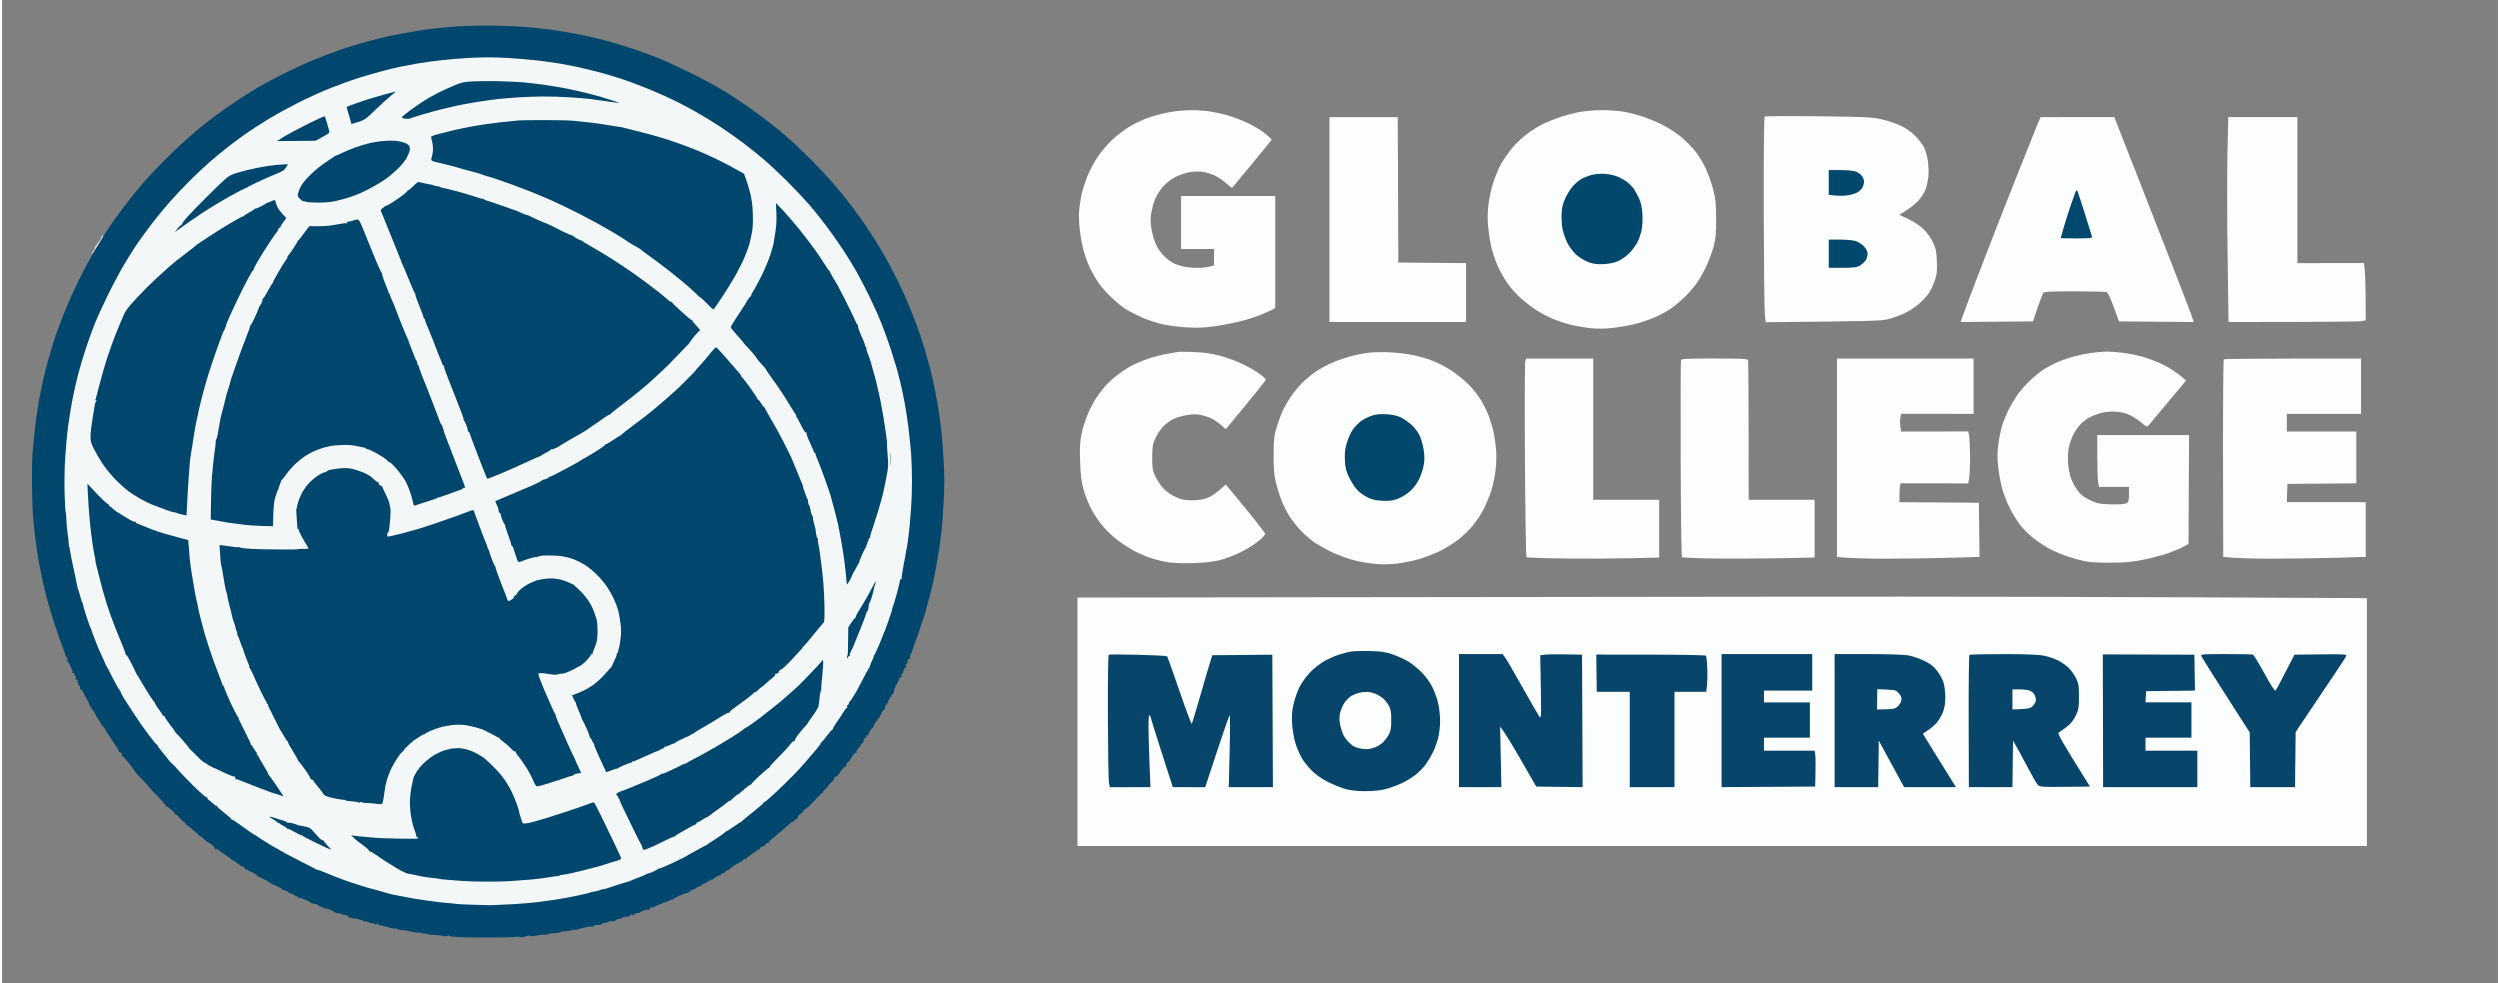 <?xml version="1.0" encoding="UTF-8"?>
<svg xmlns="http://www.w3.org/2000/svg" version="1.2" viewBox="0 0 1627 641" width="150" height="59">
  <rect x="0" y="0" width="1627" height="641" fill="#808080" stroke="none"/>
  <style>
		.s0 { fill: #fcfdfd } 
		.s1 { fill: #08456a } 
		.s2 { fill: #02486d } 
		.s3 { opacity: 1;fill: #01476d } 
		.s4 { opacity: .99;fill: #f5f8f8 } 
	</style>
  <g id="letras">
    <path id="global collage hard" class="s0" d="m761.66 72.99c-3.59 0.61-9.64 2.14-13.44 3.39-3.8 1.25-9.67 3.97-13.05 6.03-3.37 2.07-8.51 5.95-11.42 8.63-2.91 2.68-7.24 7.81-9.64 11.4-2.4 3.59-5.46 9.37-6.81 12.86-1.35 3.48-2.94 8.49-3.53 11.13-0.6 2.63-1.32 7.21-1.6 10.17-0.28 2.95-0.14 8.65 0.3 12.66 0.45 4.01 1.52 10.06 2.38 13.44 0.86 3.37 2.79 8.73 4.3 11.89 1.5 3.17 4.21 7.83 6.02 10.37 1.8 2.53 5.71 6.85 8.67 9.59 2.97 2.75 7.25 6.11 9.52 7.48 2.26 1.36 6.88 3.69 10.26 5.16 3.38 1.47 9.25 3.38 13.05 4.23 3.8 0.85 11.05 1.77 16.12 2.03 6.78 0.36 11.54 0.15 18.04-0.8 4.85-0.71 12.28-2.15 16.5-3.22 4.22-1.06 10.27-3 13.43-4.31 3.17-1.31 6.54-2.85 7.49-3.41l1.73-1.02v-72.92h-61.41v34.54h21.49v10.75c-3.87 1.21-7.75 1.56-11.13 1.56-3.95 0.01-7.99-0.55-11.32-1.54-3.96-1.19-6.14-2.43-9.22-5.27-2.56-2.37-4.78-5.37-6.11-8.26-1.14-2.49-2.5-7.12-3.01-10.29-0.72-4.5-0.73-6.93 0-11.13 0.51-2.95 1.78-7.18 2.82-9.4 1.04-2.22 3.4-5.67 5.25-7.68 1.85-2 5.22-4.55 7.49-5.66 2.26-1.1 6.02-2.45 8.34-2.98 2.53-0.58 5.99-0.78 8.64-0.48 2.42 0.27 6.22 1.33 8.44 2.36 2.22 1.02 5.69 3.35 7.71 5.18 2.02 1.82 3.8 3.14 3.95 2.93 0.15-0.21 6.01-7.3 13.03-15.74 7.01-8.44 12.73-15.53 12.7-15.74-0.03-0.21-1.85-1.87-4.04-3.7-2.19-1.83-7.1-4.83-10.9-6.68-3.8-1.85-9.84-4.21-13.43-5.24-3.59-1.04-9.2-2.26-12.47-2.73-3.28-0.46-8.8-0.8-12.29-0.76-3.48 0.04-9.26 0.58-12.85 1.18zm266.74 0c-3.37 0.61-9.16 2.13-12.85 3.38-3.7 1.25-9.05 3.44-11.9 4.86-2.85 1.42-7.77 4.64-10.94 7.14-3.17 2.5-7.57 6.95-9.78 9.88-2.21 2.94-5.03 7.24-6.28 9.56-1.24 2.32-3.29 7.33-4.56 11.13-1.27 3.82-2.69 10.34-3.18 14.59-0.62 5.51-0.65 9.84-0.07 15.35 0.44 4.22 1.5 10.44 2.37 13.82 0.86 3.37 2.8 8.73 4.3 11.89 1.51 3.17 4.22 7.83 6.02 10.37 1.81 2.53 5.33 6.5 7.83 8.82 2.49 2.33 6.94 5.84 9.89 7.82 2.95 1.97 7.95 4.69 11.12 6.03 3.16 1.35 8.34 3.11 11.51 3.91 3.17 0.8 8.87 1.83 12.67 2.28 4.97 0.59 9.16 0.58 14.96-0.04 4.44-0.47 11-1.58 14.59-2.47 3.59-0.88 9.11-2.71 12.28-4.04 3.17-1.34 7.83-3.77 10.36-5.39 2.54-1.63 6.81-5.06 9.49-7.64 2.69-2.57 6.38-6.75 8.19-9.28 1.82-2.54 4.71-7.54 6.41-11.13 1.71-3.59 3.89-9.46 4.85-13.05 1.47-5.53 1.72-8.35 1.66-18.43-0.06-10.28-0.35-12.93-2.11-19.57-1.12-4.22-3.38-10.44-5.04-13.82-1.65-3.37-4.66-8.19-6.7-10.71-2.03-2.51-5.98-6.48-8.78-8.82-2.79-2.35-7.8-5.7-11.13-7.46-3.33-1.75-9.16-4.27-12.96-5.6-3.8-1.32-9.84-2.91-13.43-3.53-3.59-0.62-10.15-1.09-14.58-1.05-4.44 0.05-10.83 0.58-14.21 1.2zm120.58 3.02c-0.41 0.35-0.65 25.73-0.58 62.44 0.07 34.02 0.39 64.05 0.71 66.72l0.58 4.86c69.39-0.61 75.19-0.84 79.83-2 2.96-0.74 7.79-2.49 10.75-3.88 2.95-1.39 7.23-4.21 9.51-6.26 2.28-2.05 5.09-5.1 6.25-6.79 1.16-1.69 2.88-5.32 3.81-8.06 1.43-4.19 1.65-6.23 1.4-12.67-0.26-6.67-0.62-8.33-2.71-12.66-1.48-3.09-3.89-6.38-6.3-8.64-2.17-2.02-6.47-4.84-9.66-6.33l-5.76-2.69c6.84-4.17 10.39-7.07 12.28-9.14 1.9-2.06 4.06-5.43 4.8-7.48 0.74-2.05 1.55-5.79 1.81-8.33 0.25-2.53 0.13-7.02-0.27-9.98-0.4-2.95-1.56-7.04-2.57-9.09-1.02-2.05-3.75-5.56-6.07-7.8-2.57-2.48-6.31-5.03-9.59-6.54-2.96-1.36-8.49-3.16-12.29-4-6.15-1.36-10.64-1.57-41.06-1.9-18.79-0.2-34.48-0.11-34.87 0.22zm-283.69 67.11v66.78h89.04v-38.38l-44.14-0.38-0.38-94.8h-44.52zm462-63.14c-0.87 2.01-7.22 17.81-14.09 35.12-6.88 17.31-17.08 43.39-22.67 57.96-5.59 14.56-10.99 28.81-11.98 31.66l-1.82 5.18 47.15-0.38c4.55-13.68 6.29-18.1 6.8-18.65 0.72-0.77 5.37-0.98 20.12-0.95 10.56 0.02 19.89 0.22 20.73 0.43 1.16 0.29 2.38 2.67 4.99 9.77l3.46 9.4 48.74 0.38c-0.76-2.68-5.54-15.2-11.12-29.55-5.58-14.36-17.02-43.64-25.42-65.08l-15.28-38.97-48.02 0.04zm123.39 19.19c-0.3 12.56-0.27 42.61 0.07 66.78l0.62 43.95c65.43 0.01 85.56-0.25 86.95-0.57l2.51-0.59c-0.04-20.82-0.3-29.2-0.62-32.05l-0.57-5.19-43.37 0.01v-95.18h-45.05zm-684.42 130.27c-0.63 0.15-3.74 0.7-6.9 1.22-3.17 0.52-8.7 1.95-12.29 3.17-3.58 1.22-8.77 3.45-11.51 4.97-2.74 1.51-7.06 4.42-9.6 6.47-2.53 2.05-5.83 5.2-7.33 7.01-1.5 1.81-3.91 5.02-5.35 7.13-1.44 2.11-3.89 6.77-5.45 10.36-1.55 3.59-3.42 9.46-4.15 13.05-1.04 5.14-1.24 8.98-0.93 18.04 0.28 8.43 0.83 13.16 2.05 17.66 0.91 3.37 3.03 8.9 4.7 12.28 1.67 3.38 5.11 8.64 7.64 11.71 2.53 3.06 7.11 7.43 10.17 9.71 3.06 2.28 7.81 5.36 10.55 6.83 2.75 1.48 7.58 3.56 10.75 4.64 3.17 1.07 8.35 2.36 11.51 2.86 3.54 0.55 10.06 0.74 16.89 0.49 7.8-0.28 12.97-0.89 17.27-2.03 3.38-0.89 9.25-3.14 13.05-5 3.8-1.86 8.98-5.08 11.52-7.15 2.53-2.07 4.58-4.25 4.55-4.85-0.03-0.6-5.82-8.09-12.86-16.64l-12.8-15.54c-6.48 5.91-9.72 7.93-12.28 8.84-2.8 1-6.17 1.49-9.98 1.47-4.72-0.02-6.65-0.43-10.67-2.29-3.04-1.41-6.08-3.57-8.02-5.72-1.71-1.9-4-5.35-5.07-7.67-1.71-3.69-1.96-5.25-1.95-12.28 0.02-7.13 0.26-8.6 2.12-12.67 1.15-2.53 3.56-6.06 5.35-7.83 1.8-1.78 4.82-3.91 6.72-4.74 1.9-0.83 5.7-1.9 8.45-2.38 3.55-0.61 6.14-0.63 9.02-0.06 2.21 0.45 5.41 1.5 7.1 2.34 1.68 0.85 4.45 2.75 6.14 4.23l3.07 2.68c20.22-24.39 26.1-31.82 26.1-32.24 0-0.42-1.82-2.13-4.03-3.79-2.22-1.66-7.32-4.59-11.33-6.5-4.01-1.92-10.74-4.37-14.96-5.46-5.5-1.42-10.3-2.07-16.89-2.29-5.07-0.17-9.73-0.19-10.37-0.03zm124.36 0.5c-3.17 0.37-8.87 1.55-12.67 2.62-3.8 1.08-9.32 3.09-12.28 4.47-2.95 1.38-7.1 3.68-9.21 5.12-2.11 1.43-5.69 4.35-7.96 6.48-2.27 2.13-5.6 5.94-7.39 8.48-1.8 2.53-4.35 6.76-5.67 9.4-1.32 2.64-3.31 7.82-4.43 11.52-1.8 5.92-2.05 8.07-2.12 18.23-0.05 8.69 0.28 13.02 1.36 17.65 0.78 3.38 2.41 8.73 3.61 11.9 1.21 3.17 3.64 8 5.41 10.75 1.77 2.74 5.16 7.01 7.52 9.49 2.36 2.48 6.37 5.91 8.9 7.63 2.54 1.72 7.72 4.61 11.52 6.41 3.8 1.81 10.19 4.13 14.2 5.16 4.01 1.03 10.57 2.12 14.58 2.42 4.56 0.34 9.88 0.2 14.2-0.38 3.8-0.51 9.85-1.78 13.44-2.81 3.59-1.03 9.46-3.27 13.05-4.97 3.58-1.7 9.09-5.06 12.23-7.46 3.14-2.4 7.55-6.61 9.81-9.35 2.26-2.75 5.44-7.58 7.07-10.75 1.63-3.17 3.87-8.61 4.97-12.09 1.1-3.48 2.38-9.53 2.84-13.43 0.48-3.96 0.62-9.82 0.33-13.24-0.29-3.38-0.99-8.39-1.56-11.13-0.57-2.75-1.94-7.41-3.04-10.37-1.11-2.95-3.45-7.79-5.21-10.74-1.75-2.96-5.45-7.63-8.22-10.39-2.76-2.76-7.79-6.83-11.16-9.04-3.38-2.22-8.91-5.1-12.29-6.4-3.37-1.31-9.25-2.99-13.05-3.74-3.8-0.76-10.53-1.54-14.96-1.74-4.44-0.2-10.65-0.06-13.82 0.3zm471.7 0.03c-2.95 0.38-8.14 1.42-11.51 2.31-3.38 0.89-8.56 2.72-11.52 4.05-2.95 1.34-7.1 3.61-9.21 5.04-2.11 1.43-5.86 4.53-8.34 6.87-2.48 2.34-5.98 6.33-7.78 8.87-1.8 2.53-4.48 7.02-5.96 9.98-1.48 2.95-3.38 7.62-4.23 10.36-0.85 2.74-1.97 8.27-2.48 12.28-0.71 5.5-0.73 9.09-0.1 14.59 0.46 4.01 1.55 10.05 2.41 13.43 0.86 3.38 3.1 9.25 4.96 13.05 1.87 3.8 4.97 8.89 6.89 11.32 1.93 2.43 5.71 6.23 8.41 8.45 2.7 2.21 7.62 5.47 10.94 7.23 3.31 1.76 8.79 4.06 12.17 5.13 3.38 1.06 8.21 2.38 10.74 2.93 2.83 0.62 9.35 0.98 16.89 0.94 10.05-0.06 14.03-0.44 21.88-2.07 5.28-1.09 12.53-3.05 16.12-4.35 3.59-1.3 7.91-3.14 9.59-4.1l3.08-1.73 0.38-70.96h-59.88c0.02 21.71 0.28 29.32 0.59 30.91l0.57 2.89 19.57-0.02c0 9.71-0.11 10.02-2.11 10.82-1.25 0.49-5.41 0.72-10.17 0.55-7.16-0.26-8.64-0.57-13.24-2.76-3.86-1.84-5.88-3.41-7.91-6.12-1.49-2.01-3.44-5.55-4.32-7.87-0.91-2.39-1.77-6.88-1.98-10.36-0.22-3.57 0.02-7.91 0.58-10.36 0.52-2.33 1.78-5.87 2.78-7.87 1.01-2.01 2.95-4.89 4.32-6.41 1.37-1.51 3.88-3.55 5.57-4.52 1.69-0.98 5.14-2.37 7.67-3.09q4.61-1.32 9.98-1.04c3.84 0.21 6.59 0.89 9.6 2.36 2.32 1.13 5.71 3.38 7.54 4.98 2.88 2.54 3.45 2.77 4.3 1.77 0.54-0.63 6.3-7.52 12.8-15.3l11.82-14.15c-5.95-5.17-10.79-8.2-14.58-10.07-3.8-1.88-9.85-4.25-13.44-5.28-3.59-1.02-9.63-2.24-13.43-2.71-3.8-0.47-8.64-0.8-10.75-0.75-2.11 0.05-6.25 0.4-9.21 0.78zm-369.39 5.51c-0.31 0.98-0.41 29.97-0.2 64.41 0.2 34.45 0.65 62.93 1 63.28 0.36 0.35 11.93 0.76 25.72 0.9 13.79 0.15 33.11 0.06 42.92-0.19l17.85-0.46v-37.61h-42.99v-92.11h-43.73zm101.49-0.68c-0.2 0.61-0.27 29.6-0.18 64.42 0.1 34.82 0.47 63.59 0.82 63.94 0.35 0.36 10.2 0.76 21.88 0.91 11.68 0.14 31 0.06 42.92-0.19l21.69-0.46v-37.61h-42.99c0-69.61-0.17-90.33-0.38-90.97-0.33-0.98-3.46-1.15-21.9-1.15-18.06 0-21.57 0.18-21.86 1.11zm101.71 63.56l-0.01 64.68c8.04 0.88 20.05 1.14 31.87 1.14 11.82 0.01 30.39-0.25 41.27-0.57l19.79-0.57-0.42-35.31-51.81-0.39c0.01-6.84 0.19-9.6 0.39-10.55l0.37-1.73 44.14 0.04c0.91-3.9 1.17-10.21 1.16-16.54-0.01-6.34-0.28-12.82-0.59-14.41l-0.57-2.89-43.75 0.05c-0.86-4.48-0.86-7.08-0.56-8.67l0.56-2.9 47.21 0.03v-36.08h-89.05zm252.17-64.16c-0.35 0.28-0.58 29.39-0.52 64.67l0.13 64.16c8.04 0.89 19.87 1.15 31.48 1.15 11.61 0 30.18-0.26 41.26-0.57l20.16-0.58-0.01-35.69h-51.43l0.39-11.9 44.9-0.38v-33.78h-45.29v-11.51h48.36v-36.08c-68.81 0-89.07 0.23-89.43 0.51zm-596.63 155.12l-150.64 0.2v161.96h840.54v-161.58c-161.52-0.89-282.85-1.06-373.83-0.96-90.98 0.1-233.21 0.28-316.07 0.38z"></path>
    <path id="monterrey" class="s1" d="m879.1 424.77c-1.9 0.34-5.35 1.23-7.67 1.97-2.33 0.74-6.47 2.57-9.21 4.07-2.76 1.51-7 4.83-9.47 7.4-2.47 2.57-5.61 6.91-6.99 9.66-1.37 2.74-3.12 7.75-3.88 11.13-1.04 4.64-1.27 7.82-0.92 13.05 0.25 3.8 1.2 9.32 2.1 12.28 0.91 2.95 2.73 7.27 4.05 9.59 1.32 2.33 4.33 6.13 6.68 8.45 2.76 2.72 6.58 5.37 10.76 7.46 3.57 1.78 8.74 3.84 11.48 4.58q4.99 1.34 13.05 1.31c5.22-0.02 9.82-0.52 13.05-1.4 2.75-0.74 7.24-2.38 9.98-3.63 2.74-1.25 6.85-3.72 9.11-5.49 2.27-1.77 5.27-4.77 6.66-6.67 1.39-1.9 3.55-5.53 4.8-8.06 1.25-2.53 2.83-6.85 3.51-9.6 0.68-2.74 1.24-7.58 1.23-10.74 0-3.17-0.51-8.18-1.13-11.13-0.62-2.96-2.31-7.79-3.75-10.75-1.63-3.35-4.32-7.11-7.16-9.98-2.49-2.53-6.42-5.72-8.71-7.08-2.3-1.36-6.77-3.39-9.93-4.51-4.76-1.69-7.36-2.08-14.97-2.28-5.07-0.14-10.77 0.03-12.67 0.37zm-157.72 2.09c-0.36 0.29-0.6 18.53-0.53 40.52 0.08 21.99 0.4 41.28 0.71 42.87l0.56 2.89 26.49-0.03c-0.58-12.79-0.92-23.32-1.14-31.66-0.26-9.86-0.13-15.16 0.37-15.16 0.42 0 0.77 0.34 0.77 0.77 0 0.42 3.28 10.95 7.29 23.41l7.29 22.64 21.11 0.03c11.9-36.31 15.61-46.85 15.93-46.85 0.32 0 0.32 10.54 0 23.41l-0.58 23.42 28.79-0.01-0.38-86.35c-13.09 0.14-21.9 0.22-28.02 0.27l-11.13 0.08c-1.98 6.27-4.89 16.21-7.74 26.13-2.85 9.92-5.38 18.3-5.63 18.63-0.25 0.32-3.86-9.35-8.03-21.5-4.17-12.14-7.79-22.3-8.06-22.57-0.26-0.28-8.79-0.72-18.94-0.99-10.16-0.27-18.76-0.25-19.13 0.05zm228.34 42.88v43.37h27.64l-0.82-39.53c2.72 3.36 8.02 12.17 13.53 21.74l10.03 17.41 30.22 0.38-0.38-86.35c-16.06-0.36-22.19-0.28-23.99-0.04l-3.26 0.42c0.82 41.17 0.79 41.78-0.54 40-0.76-1.02-5.75-9.65-11.09-19.2-5.34-9.54-10.44-18.29-11.32-19.46l-1.61-2.11h-28.41zm89.66-30.93l0.16 12.13h21.49v62.17h29.17v-62.17h20.72c0.76-5.66 0.85-10.81 0.68-15.09-0.16-4.29-0.58-8.09-0.93-8.45-0.35-0.35-16.57-0.66-36.04-0.68l-35.4-0.04zm81.52 30.93v43.37l61.03-0.38c0.35-14.28 0.26-19.55 0.03-20.92l-0.42-2.49h-33.01v-8.45h29.94v-23.02h-29.94v-7.68h31.48v-23.8h-59.11zm73.69 0v43.37h28.4l0.39-30.32c5.21 9.52 8.93 16.34 11.61 21.3l4.89 9.02h33.78c-4.58-7.43-9.42-15.2-13.7-22.07-4.29-6.86-7.81-12.56-7.82-12.66-0.01-0.11 1.63-1.27 3.65-2.6 2.01-1.32 4.69-3.74 5.94-5.37 1.25-1.63 2.89-4.61 3.64-6.62 0.86-2.26 1.38-5.75 1.38-9.21 0.01-3.06-0.48-7.29-1.09-9.4-0.61-2.11-2.51-5.65-4.23-7.87-2.44-3.14-4.35-4.61-8.69-6.66-3.06-1.44-7.64-3-10.17-3.46-2.6-0.46-14.07-0.82-26.29-0.82h-21.69zm87.89-42.86c-0.35 0.29-0.58 19.8-0.51 43.37l0.13 42.86h28.4l0.39-30.32c2.82 4.76 6.16 10.98 9.25 16.89 3.09 5.91 6.24 11.35 7.01 12.08 1.24 1.19 3.1 1.32 17.63 1.15l16.24-0.18c-20.24-32.52-21.34-34.63-20.17-35.31 0.73-0.42 3.01-2.06 5.06-3.65 2.57-1.98 4.4-4.25 5.85-7.29 1.89-3.95 2.11-5.26 2.11-12.47 0-7.03-0.24-8.55-1.9-11.9-1.04-2.11-3.2-5.13-4.8-6.72-1.59-1.58-4.71-3.78-6.92-4.89-2.22-1.11-6.28-2.48-9.02-3.06-3.52-0.73-11.37-1.04-26.55-1.05-11.86-0.01-21.84 0.21-22.2 0.49zm87.03 42.96l0.1 43.27h61.41v-23.79h-33.78v-8.45h29.94v-23.03h-29.94l0.39-7.29 31.85-0.38-0.38-23.41-59.69-0.19zm64.12-42.12c0.3 0.73 7.53 12.22 16.05 25.52l15.5 24.18 0.38 35.69h29.17l0.38-35.95c25.18-37.28 32.69-48.71 32.94-49.44 0.42-1.26-0.65-1.33-16.63-1.16l-17.07 0.2c-8.93 17.48-11.86 22.92-12.29 23.37-0.52 0.56-2.83-2.95-7.29-11.12-3.59-6.56-6.96-12.09-7.48-12.29-0.53-0.19-8.44-0.35-17.59-0.35-15.53 0-16.58 0.09-16.07 1.35z"></path>
    <path id="Path 2 copy" class="s2" d="m1190.76 118.94v8.06c5.65 0.75 9.19 0.73 11.51 0.44 2.32-0.28 5.39-1.11 6.82-1.82 1.43-0.72 3.07-2.25 3.65-3.42 0.57-1.16 1.05-2.88 1.05-3.83 0-0.95-0.6-2.57-1.34-3.6-0.74-1.03-2.47-2.33-3.85-2.88-1.48-0.6-5.62-1.01-10.17-1.01h-7.67zm-155.45-4.68c-1.69 0.53-4.1 1.5-5.37 2.16-1.27 0.65-3.63 2.52-5.25 4.16-1.63 1.63-4.03 5.21-5.35 7.96-1.75 3.66-2.48 6.42-2.72 10.36-0.19 2.96 0.09 7.62 0.61 10.36 0.52 2.75 2.04 7.03 3.37 9.53 1.34 2.49 3.99 5.87 5.89 7.52 1.9 1.64 5.35 3.7 7.67 4.56 3.27 1.22 5.52 1.5 9.98 1.27 4.15-0.22 6.94-0.86 9.98-2.3 2.49-1.18 5.57-3.53 7.52-5.73 1.81-2.04 3.97-5.18 4.8-6.98 0.82-1.79 1.89-5.07 2.36-7.29 0.47-2.22 0.71-6.79 0.52-10.17-0.23-4.06-0.92-7.44-2.05-9.98-0.94-2.11-2.53-5.05-3.54-6.53-1.01-1.47-3.33-3.77-5.15-5.09-1.82-1.32-5.21-2.97-7.53-3.65-2.32-0.69-6.12-1.22-8.44-1.19-2.33 0.03-5.61 0.49-7.3 1.03zm316.26 11.01c-0.29 0.74-1.5 4.11-2.7 7.49-1.2 3.38-3.24 9.77-4.55 14.2-1.3 4.43-2.36 8.15-2.36 8.25 0.01 0.11 4.68 0.19 10.38 0.19 7.93 0 10.3-0.22 10.08-0.96-0.15-0.52-2.35-7.6-4.88-15.73-2.52-8.13-4.79-14.78-5.02-14.78-0.24 0-0.67 0.61-0.95 1.34zm-160.81 40.11v9.21c17.19 0.05 18.29-0.12 20.72-1.74 1.48-0.98 3.11-2.63 3.64-3.66 0.52-1.04 0.95-2.84 0.96-4 0-1.35-0.89-3.04-2.49-4.7-1.37-1.42-3.87-2.97-5.56-3.45-1.69-0.47-6.27-0.86-10.17-0.86l-7.1-0.01zm-298.26 105.72c-2.14 0.75-5.16 2.31-6.72 3.48-1.56 1.16-3.9 3.57-5.19 5.37-1.29 1.79-3.06 5.68-3.94 8.63-1.23 4.12-1.53 6.81-1.28 11.52 0.26 5.04 0.79 7.1 2.96 11.51 1.45 2.96 3.85 6.59 5.35 8.08 1.49 1.49 4.44 3.56 6.55 4.6 2.77 1.36 5.45 1.96 9.6 2.15 4.4 0.21 6.75-0.09 9.98-1.29 2.32-0.86 5.9-3.05 7.95-4.86 2.28-2.02 4.59-5.09 5.95-7.91 1.22-2.53 2.59-6.68 3.04-9.21 0.59-3.33 0.58-6.1-0.05-9.98-0.48-2.96-1.62-7.06-2.55-9.13-0.92-2.06-3.32-5.26-5.32-7.1-2.01-1.84-5.29-4.09-7.3-5.01-2.39-1.09-5.61-1.76-9.4-1.94-4.13-0.2-6.85 0.11-9.63 1.09z"></path>
    <path id="monterrey internos" class="s0" d="m1222.31 455.85l-0.08 6.6c10.19-0.01 11.48-0.3 13.24-1.73 1.16-0.95 2.32-2.76 2.58-4.03 0.36-1.77 0.03-2.82-1.47-4.6-1.81-2.15-2.35-2.32-8.06-2.58l-6.12-0.27zm88.19 0.08v6.53c11.09-0.37 11.82-0.59 13.5-2.5 1.02-1.16 1.85-2.8 1.85-3.65 0-0.84-0.43-2.4-0.96-3.47-0.53-1.06-1.99-2.28-3.26-2.7-1.27-0.42-4.29-0.75-6.72-0.75l-4.41 0.02zm-426.18-4.28c-1.14 0.33-3.18 1.17-4.55 1.88-1.37 0.72-3.46 2.75-4.66 4.53-1.19 1.78-2.51 4.88-2.93 6.89-0.52 2.51-0.49 4.89 0.1 7.67 0.48 2.22 1.38 5.07 2.01 6.33 0.63 1.27 2.06 3.29 3.17 4.49 1.11 1.2 2.89 2.63 3.94 3.18 1.06 0.55 3.47 1.26 5.37 1.56 2.39 0.38 4.64 0.17 7.3-0.68 2.18-0.69 4.87-2.3 6.24-3.73 1.33-1.38 3.05-3.72 3.83-5.2 1.07-2.01 1.43-4.34 1.43-9.21 0-4.99-0.35-7.16-1.48-9.21-0.81-1.48-2.36-3.51-3.44-4.52-1.09-1.01-3.36-2.47-5.05-3.25-1.69-0.77-4.45-1.39-6.14-1.36-1.69 0.03-4 0.31-5.14 0.63z"></path>
  </g>
  <g id="mundo">
    <path id="Path 0" class="s3" d="m296.38 17.2c-3.14 0.24-8.41 0.71-11.71 1.03-3.29 0.33-8.31 0.96-11.16 1.41-2.84 0.44-8.6 1.44-12.79 2.21-4.2 0.76-10.57 2.12-14.16 3.01-3.59 0.89-9.11 2.35-12.25 3.26-3.15 0.9-8.66 2.62-12.25 3.82-3.6 1.2-8.13 2.79-10.08 3.54-1.94 0.74-6.84 2.74-10.89 4.43-4.04 1.69-11.63 5.21-16.87 7.81-5.25 2.61-12.6 6.5-16.34 8.66-3.74 2.16-10.36 6.29-14.7 9.19-4.34 2.89-10.71 7.35-14.16 9.9-3.44 2.56-8.83 6.78-11.98 9.39-3.14 2.61-9.39 8.23-13.88 12.49-4.49 4.25-10.91 10.67-14.26 14.27-3.36 3.59-8.24 9.11-10.86 12.25-2.62 3.14-7.13 8.9-10.01 12.8-2.88 3.89-6.72 9.28-8.53 11.97-1.8 2.7-5.42 8.46-8.04 12.8-2.62 4.34-7.51 13.41-10.87 20.15-3.35 6.73-8.08 17.27-10.5 23.41-2.42 6.14-5.17 13.55-6.1 16.47-0.93 2.92-2.57 8.43-3.64 12.25-1.08 3.82-2.68 10.13-3.57 14.02-0.89 3.9-2.21 10.51-2.94 14.7-0.74 4.2-1.82 11.91-2.42 17.15-0.6 5.25-1.31 12.72-1.6 16.61-0.28 3.9-0.41 13.82-0.29 22.05 0.12 8.24 0.48 17.18 0.81 19.88 0.33 2.69 0.6 5.27 0.61 5.72 0 0.44 0.36 3.87 0.79 7.62 0.43 3.74 1.52 10.85 2.43 15.79 0.9 4.94 2.63 13.03 3.82 17.97 1.2 4.94 3.63 13.51 5.4 19.05 1.77 5.54 4.32 12.89 5.67 16.34 1.35 3.44 2.34 6.44 2.2 6.67-0.14 0.22-0.06 0.4 0.16 0.39 0.23-0.01 0.72 0.61 1.09 1.36 0.37 0.76 0.44 1.26 0.14 1.11-0.3-0.15-0.55-0.03-0.55 0.27 0 0.3 0.25 0.54 0.55 0.54 0.3 0 0.54 0.37 0.54 0.82 0 0.45 0.25 0.82 0.55 0.82 0.3 0 0.54 0.37 0.54 0.81 0 0.45 0.55 1.73 1.23 2.85 0.67 1.11 0.91 1.85 0.54 1.63-0.37-0.21-0.68-0.15-0.68 0.15 0 0.3 0.37 0.55 0.82 0.55 0.45 0 0.97 0.55 1.16 1.22 0.19 0.68 0.62 1.41 0.95 1.63q0.64 0.41-0.07 0.41c-0.38 0-0.68 0.25-0.68 0.55 0 0.3 0.18 0.45 0.41 0.33 0.22-0.12 0.71 0.12 1.08 0.54 0.55 0.61 0.55 0.81 0 0.99-0.54 0.18-0.54 0.24 0 0.27 0.38 0.03 0.69 0.66 0.69 1.41 0 0.75 0.24 1.24 0.54 1.09 0.3-0.15 0.57 0.03 0.61 0.4 0.03 0.38 0.01 1.05-0.05 1.5-0.07 0.45 0.09 0.64 0.34 0.41 0.25-0.22 0.74 0.15 1.07 0.82 0.34 0.67 1.63 3 2.86 5.17 1.24 2.17 1.94 3.81 1.57 3.64-0.38-0.18-0.19 0.07 0.41 0.55 0.59 0.48 0.84 0.86 0.54 0.86q-0.51 0.02 0.03 0.4c0.31 0.22 1.35 1.69 2.31 3.26 0.96 1.57 1.62 2.86 1.47 2.86-0.15 0 0.16 0.47 0.68 1.05 0.53 0.58 1.44 1.99 2.04 3.13 0.59 1.15 1.5 2.45 2.02 2.9 0.51 0.45 0.94 1 0.96 1.22 0.01 0.23 0.93 1.82 2.04 3.54 1.12 1.73 3.2 4.79 4.63 6.81 1.43 2.02 2.48 3.92 2.33 4.22-0.15 0.3 0.1 0.54 0.55 0.54 0.45 0 1.05 0.43 1.34 0.96 0.3 0.52 0.36 1.15 0.14 1.4-0.22 0.25-0.12 0.38 0.21 0.28 0.34-0.1 2.34 2.02 4.46 4.71 2.12 2.7 3.87 5.09 3.89 5.31 0.02 0.23 1.07 1.48 2.34 2.78 1.28 1.31 3.24 3.33 4.36 4.5 1.12 1.16 2.02 2.24 2.02 2.39-0.01 0.15 2.56 2.9 5.72 6.12 3.15 3.22 5.61 6.1 5.46 6.4-0.15 0.3 0.1 0.55 0.55 0.55 0.45 0 1.92 0.98 3.27 2.17 1.34 1.2 2.32 2.43 2.17 2.73-0.15 0.3 0.04 0.43 0.41 0.3 0.38-0.13 1.54 0.81 2.59 2.09 1.05 1.29 2.39 2.57 2.99 2.85 0.6 0.28 1.03 0.81 0.96 1.17-0.08 0.37 0.05 0.6 0.28 0.53 0.23-0.08 2.33 1.46 4.65 3.4 2.33 1.95 4.22 3.72 4.21 3.95-0.01 0.22 0.34 0.41 0.79 0.41 0.45 0 1.13 0.49 1.5 1.09 0.38 0.6 0.99 1.09 1.36 1.09 0.38 0 0.56 0.24 0.41 0.54-0.15 0.3-0.06 0.48 0.19 0.41 0.26-0.08 1.61 0.66 3 1.63 1.39 0.98 2.65 2.26 2.8 2.86 0.15 0.6 0.52 1.09 0.82 1.09 0.3 0 0.37-0.31 0.16-0.68q-0.34-0.65 0.68 0.12c0.59 0.44 1.43 1.12 1.88 1.51 0.45 0.4 2.36 1.75 4.24 3.01 1.89 1.27 3.42 2.49 3.4 2.71-0.01 0.22 0.17 0.29 0.39 0.14 0.22-0.14 1.08 0.35 1.91 1.09 0.82 0.75 1.5 1.17 1.51 0.95 0-0.23 0.51 0.2 1.13 0.95 0.62 0.75 0.98 1.06 0.81 0.68-0.18-0.37 0.51-0.13 1.54 0.55 1.02 0.67 1.69 1.46 1.49 1.75-0.22 0.33 0.01 0.38 0.59 0.14 0.57-0.24 1.01-0.15 1.09 0.22 0.08 0.35 0.51 0.68 0.96 0.76 0.45 0.07 1.73 0.64 2.85 1.28 1.13 0.63 2.05 1.4 2.05 1.7 0 0.3 0.24 0.42 0.54 0.27 0.3-0.15 0.54 0.04 0.53 0.41-0.01 0.37 0.11 0.5 0.27 0.27 0.16-0.22 2.07 0.61 4.24 1.85 2.17 1.24 4.07 2.4 4.22 2.59 0.15 0.18 0.64 0.4 1.09 0.5 0.45 0.1 1.86 0.71 3.14 1.36 1.28 0.65 2.32 1.37 2.31 1.6 0 0.22 0.18 0.35 0.4 0.28 0.22-0.08 1.21 0.23 2.2 0.68 0.98 0.44 1.78 0.99 1.77 1.21-0.01 0.23 0.16 0.35 0.39 0.28 0.22-0.07 1.21 0.24 2.2 0.68 0.98 0.45 1.78 1 1.77 1.22-0.02 0.23 0.16 0.38 0.38 0.35 0.23-0.04 0.72-0.04 1.09 0 0.39 0.03 0.5 0.34 0.27 0.71-0.29 0.45-0.08 0.53 0.68 0.26 0.66-0.22 1.53-0.05 2.18 0.43 0.6 0.44 1.52 0.81 2.04 0.82 0.53 0.01 1.32 0.39 1.77 0.84 0.45 0.45 0.82 0.63 0.83 0.4 0-0.22 0.19-0.11 0.41 0.25 0.22 0.36 1.01 0.77 1.76 0.91 0.75 0.15 1.67 0.28 2.04 0.3 0.37 0.02 1.05 0.41 1.5 0.86 0.45 0.45 0.94 0.82 1.09 0.82 0.15 0 0.64 0 1.09 0 0.44 0 0.69 0.24 0.54 0.54-0.15 0.3 0.28 0.52 0.95 0.48 0.68-0.03 2.27 0.33 3.54 0.82 1.27 0.48 2.68 1.25 3.13 1.69 0.45 0.45 1.62 0.81 2.59 0.81 0.97-0.01 1.97 0.17 2.22 0.4 0.25 0.24 0.62 0.44 0.82 0.46 0.2 0.02 1.16 0.2 2.13 0.41q1.78 0.37 1.75 1.33c-0.02 0.85 0.07 0.87 0.92 0.13 0.54-0.46 0.78-0.52 0.57-0.13-0.27 0.48 0.13 0.66 1.39 0.63 0.97-0.02 2.5 0.26 3.4 0.63 0.9 0.38 1.94 0.64 2.32 0.59 0.37-0.04 0.58 0.1 0.46 0.33-0.12 0.22 0.68 0.46 1.77 0.53 1.09 0.07 2.11 0.32 2.26 0.57 0.15 0.24 1.01 0.5 1.9 0.57 0.9 0.08 1.88 0.37 2.18 0.65 0.34 0.32 0.8 0.26 1.22-0.16 0.52-0.53 0.72-0.47 0.95 0.29 0.21 0.7 0.6 0.85 1.51 0.56 0.74-0.23 1.08-0.18 0.87 0.14-0.21 0.3 0.58 0.55 1.9 0.6 1.25 0.04 2.33 0.34 2.4 0.68 0.08 0.33 0.63 0.48 1.23 0.33 0.59-0.15 1.09-0.09 1.09 0.14 0 0.22 0.74 0.34 1.63 0.27 0.9-0.08 1.63 0.05 1.63 0.27 0.01 0.22 0.68 0.44 1.5 0.48 0.82 0.04 2.35 0.22 3.4 0.4 1.05 0.18 2.64 0.49 3.54 0.7 0.9 0.21 2.12 0.46 2.72 0.57 0.6 0.1 1.77 0.18 2.59 0.18 0.82-0.01 1.8 0.16 2.18 0.37 0.37 0.22 1.35 0.34 2.18 0.28 0.82-0.07 1.49 0.06 1.49 0.29 0 0.22 0.92 0.42 2.05 0.44 1.12 0.03 3.38 0.17 5.03 0.33 1.65 0.16 3.3 0.45 3.68 0.65 0.37 0.19 1.29 0.1 2.04-0.2q1.35-0.54 1.5 0c0.07 0.29 2.83 0.65 6.12 0.78 3.3 0.13 12.12 0.26 19.6 0.28 7.49 0.02 15.04-0.15 16.79-0.37 1.74-0.23 3.28-0.23 3.4-0.01 0.13 0.23 1.03 0.26 2 0.08 0.98-0.18 2.26-0.53 2.86-0.77 0.6-0.24 1.46-0.24 1.91 0.02 0.45 0.25 1.3 0.33 1.9 0.17 0.6-0.15 2.44-0.5 4.09-0.76 1.64-0.26 3.54-0.36 4.22-0.22 0.67 0.14 1.34 0.01 1.49-0.29 0.15-0.3 0.95-0.54 1.77-0.55 0.83 0 2.36-0.09 3.41-0.19 1.04-0.09 2.27-0.38 2.72-0.62 0.45-0.25 1.92-0.51 3.26-0.57 1.35-0.07 2.95-0.32 3.54-0.56 0.6-0.23 2.11-0.44 3.36-0.46 1.25-0.02 2.15-0.16 2.01-0.31-0.15-0.15 1.65-0.69 3.99-1.19 2.34-0.51 4.75-0.77 5.35-0.58 0.76 0.23 0.96 0.14 0.68-0.31q-0.4-0.64 0.81-0.73c0.68-0.05 1.72-0.05 2.32 0 0.6 0.05 1.21-0.14 1.36-0.42 0.15-0.28 0.88-0.61 1.63-0.73 0.75-0.13 2.1-0.52 3-0.87 0.89-0.36 2.12-0.5 2.72-0.33 0.67 0.2 1.47-0.05 2.1-0.66 0.55-0.55 1.69-0.99 2.53-0.99 0.84 0 1.43-0.18 1.31-0.41-0.12-0.22 0.69-0.57 1.82-0.77 1.12-0.2 2.35-0.32 2.72-0.27 0.37 0.05 0.68-0.16 0.68-0.46 0-0.29 0.43-0.64 0.95-0.77 0.53-0.12 1.3 0.06 1.72 0.41 0.58 0.49 0.68 0.48 0.41-0.04-0.22-0.42 0.18-0.9 1-1.23 0.75-0.3 1.61-0.42 1.91-0.27 0.3 0.15 0.54 0.09 0.54-0.14 0-0.22 1.1-0.83 2.45-1.36 1.4-0.54 2.87-0.78 3.41-0.55 0.67 0.28 0.83 0.2 0.54-0.28-0.26-0.43 0.03-0.79 0.82-1.01 0.67-0.19 1.47-0.39 1.77-0.44 0.3-0.05 1.03-0.36 1.63-0.69 0.6-0.33 2.56-1.17 4.36-1.86 1.8-0.69 3.39-1.27 3.54-1.29 0.15-0.02 0.82-0.34 1.49-0.7 0.68-0.37 1.23-0.48 1.24-0.26 0 0.23 0.19 0.13 0.41-0.21 0.22-0.34 2.11-1.41 4.21-2.38 2.09-0.98 4.42-1.81 5.17-1.86 0.75-0.04 1.3-0.38 1.23-0.74q-0.13-0.65 0.81-0.26c0.68 0.28 0.84 0.2 0.55-0.28-0.24-0.38-0.12-0.7 0.27-0.75 0.37-0.04 0.94-0.1 1.26-0.13 0.33-0.03 1.02-0.49 1.54-1.01 0.52-0.52 1.24-0.98 1.59-1.02 0.36-0.03 0.83-0.03 1.05 0 0.23 0.04 0.41-0.18 0.41-0.48 0-0.3 0.25-0.42 0.55-0.27 0.3 0.15 0.54 0.03 0.54-0.27 0-0.3 0.55-0.7 1.23-0.89 0.67-0.19 1.77-0.81 2.45-1.36 0.67-0.56 1.47-0.9 1.77-0.75 0.3 0.15 0.54 0.03 0.54-0.27 0-0.3 0.25-0.42 0.55-0.27 0.3 0.15 0.53 0.09 0.53-0.14-0.01-0.22 0.91-0.94 2.04-1.59 1.13-0.65 2.19-1.14 2.37-1.09 0.17 0.05 0.72-0.33 1.22-0.86 0.52-0.54 1.2-0.77 1.59-0.54 0.4 0.24 0.52 0.19 0.29-0.14-0.21-0.3 0.29-0.89 1.1-1.32 0.81-0.42 1.66-0.73 1.88-0.68 0.23 0.05 0.41-0.15 0.41-0.45 0-0.3 1.65-1.56 3.68-2.8 2.02-1.24 3.96-2.28 4.31-2.31 0.35-0.03 0.53-0.18 0.41-0.33-0.12-0.15 0.21-0.56 0.73-0.91 0.72-0.48 1.04-0.48 1.34 0q0.4 0.62 0.41-0.32c0.01-0.52 0.63-1.26 1.39-1.63 0.75-0.37 1.37-0.86 1.36-1.09-0.01-0.22 0.23-0.29 0.53-0.14 0.3 0.15 0.67-0.15 0.82-0.68 0.15-0.52 0.4-0.77 0.54-0.54 0.15 0.22 0.88-0.21 1.63-0.95 0.75-0.76 1.67-1.2 2.04-1.01 0.38 0.2 0.51 0.14 0.3-0.13-0.21-0.27 0.15-0.9 0.81-1.39 0.67-0.49 1.45-0.79 1.75-0.67 0.3 0.12 0.79-0.34 1.1-1.02 0.31-0.71 0.95-1.17 1.49-1.09 0.52 0.07 1.13-0.17 1.35-0.55 0.29-0.49 0.18-0.54-0.4-0.19q-0.83 0.5-0.27-0.07c0.3-0.31 2.87-2.46 5.72-4.79 2.84-2.32 6.21-5.23 7.49-6.46 1.28-1.23 2.31-1.99 2.3-1.69-0.02 0.3 0.41 0 0.94-0.67 0.54-0.67 1.16-1.04 1.4-0.82 0.23 0.22 0.41-0.03 0.4-0.55 0-0.53 0.23-0.83 0.53-0.68 0.3 0.15 0.43-0.04 0.28-0.41-0.14-0.38 0.72-1.36 1.91-2.18 1.4-0.97 2.03-1.74 1.77-2.18-0.24-0.4-0.19-0.52 0.13-0.29 0.3 0.21 2.26-1.29 4.35-3.34 2.1-2.05 4.1-4.18 4.45-4.74 0.34-0.56 0.89-0.96 1.22-0.88 0.33 0.07 0.53-0.15 0.46-0.5-0.08-0.35 0.42-0.91 1.09-1.23 0.68-0.32 1.1-0.71 0.94-0.86-0.16-0.15 0.7-1.19 1.9-2.31 1.21-1.13 2.01-2.06 1.79-2.07-0.23-0.01 0.82-1.18 2.32-2.59 1.51-1.41 2.28-2.19 1.73-1.74-0.92 0.75-0.97 0.73-0.56-0.22 0.25-0.57 1.01-1.24 1.68-1.5 0.67-0.25 1.39-0.89 1.6-1.41 0.2-0.53 1.12-1.88 2.04-3.01 0.92-1.14 1.97-2.05 2.35-2.05 0.37 0.01 0.56-0.35 0.41-0.8-0.16-0.46 0.32-1.29 1.09-1.9 0.74-0.6 1.3-1.15 1.24-1.23-0.07-0.07 0.67-1.3 1.63-2.72 1.14-1.68 1.99-2.44 2.42-2.18q0.68 0.43 0.3-0.41c-0.23-0.51 0.22-1.41 1.22-2.45 0.88-0.89 1.6-1.94 1.61-2.31 0.01-0.37 0.44-0.91 0.97-1.19 0.52-0.28 0.89-0.64 0.82-0.81-0.08-0.17-0.02-0.8 0.13-1.4 0.15-0.6 0.64-1.09 1.09-1.09 0.48 0 0.71-0.34 0.54-0.82-0.16-0.48 0.07-0.82 0.55-0.82 0.45 0 0.77-0.18 0.71-0.4-0.05-0.23 0.44-1.33 1.09-2.45 0.66-1.13 1.44-2.05 1.74-2.05 0.3 0 0.49-0.18 0.43-0.4-0.06-0.23 0.31-1.21 0.82-2.18 0.51-0.98 1.17-1.77 1.47-1.77 0.3 0 0.42-0.25 0.27-0.55-0.15-0.3-0.02-0.54 0.28-0.54 0.29 0 0.54-0.37 0.54-0.82 0-0.5 0.26-0.66 0.67-0.41 0.47 0.29 0.55 0.14 0.27-0.54q-0.39-0.95 0.42-1.23c0.45-0.15 0.7-0.51 0.55-0.81-0.15-0.3 0.05-0.85 0.44-1.23 0.4-0.37 0.83-0.92 0.96-1.22 0.12-0.3 0.41-0.49 0.64-0.41 0.22 0.07 0.32-0.17 0.21-0.55-0.11-0.37 0.19-1.35 0.68-2.18 0.48-0.83 1.06-1.5 1.29-1.5 0.22 0.01 0.28-0.24 0.13-0.54-0.15-0.3 0.04-0.85 0.41-1.23 0.37-0.39 0.76-1.06 0.86-1.5 0.09-0.44 0.4-0.87 0.68-0.94 0.28-0.08 0.38-0.38 0.23-0.68-0.15-0.3 0.09-0.55 0.54-0.55 0.46 0 0.82-0.48 0.82-1.09 0-0.59 0.37-1.82 0.82-2.72 0.45-0.9 0.63-1.63 0.41-1.64-0.23 0-0.13-0.19 0.22-0.41 0.35-0.22 0.72-0.76 0.82-1.2 0.1-0.44 0.49-1.12 0.86-1.5 0.38-0.38 0.68-1.18 0.68-1.78q0-1.09 0.82-0.82c0.59 0.2 0.74-0.02 0.54-0.82-0.15-0.59-0.02-1.08 0.28-1.08 0.3 0 0.42-0.25 0.27-0.55-0.15-0.3-0.03-0.54 0.27-0.54 0.3 0 0.5-0.19 0.44-0.41-0.06-0.23 0.06-0.96 0.27-1.63 0.21-0.68 0.62-1.23 0.92-1.23 0.3 0 0.67-0.37 0.82-0.82 0.15-0.45 0.03-0.69-0.27-0.54-0.3 0.15-0.42-0.1-0.27-0.55 0.15-0.44 0.51-0.81 0.81-0.81 0.3 0 0.45-0.19 0.34-0.41-0.12-0.23 0.01-0.96 0.27-1.63 0.27-0.68 0.73-1.11 1.03-0.96 0.3 0.15 0.49-0.15 0.42-0.68-0.07-0.52 0.05-1.26 0.27-1.63 0.22-0.38 0.21-0.69-0.01-0.69-0.23 0-0.1-0.19 0.28-0.41 0.39-0.22 0.79-1.01 0.9-1.76 0.11-0.75 1.11-3.69 2.22-6.53 1.11-2.85 2.38-6.4 2.82-7.9 0.43-1.5 0.86-2.97 0.94-3.27 0.09-0.3 0.46-1.28 0.83-2.17 0.38-0.9 1.12-3.23 1.66-5.18 0.53-1.94 1.74-6.35 2.68-9.8 0.94-3.44 2.21-8.59 2.81-11.43 0.61-2.85 1.82-9.34 2.69-14.43 0.87-5.09 1.96-12.81 2.42-17.15 0.46-4.34 1.13-13.53 1.49-20.42 0.5-9.7 0.5-15.28 0-24.78-0.36-6.73-1.03-15.8-1.49-20.14-0.46-4.34-1.46-11.57-2.22-16.06-0.76-4.5-1.99-10.99-2.72-14.43-0.74-3.45-1.92-8.47-2.62-11.17-0.7-2.69-2.03-7.47-2.96-10.61-0.92-3.15-2.56-8.29-3.64-11.44-1.08-3.14-3.33-9.14-4.98-13.34-1.66-4.19-4.44-10.68-6.17-14.43-1.74-3.74-4.43-9.25-5.99-12.25-1.56-2.99-3.57-6.79-4.48-8.44-0.91-1.64-3.12-5.44-4.92-8.44-1.79-2.99-5.74-9.12-8.78-13.61-3.04-4.49-7.62-10.86-10.19-14.16-2.56-3.29-7.16-8.93-10.22-12.52-3.07-3.59-9.05-10.05-13.29-14.35-4.25-4.3-10.05-9.94-12.89-12.53-2.85-2.6-7.26-6.45-9.8-8.57-2.55-2.13-8.06-6.42-12.26-9.54-4.19-3.13-10.8-7.79-14.7-10.36-3.89-2.58-10.14-6.45-13.88-8.6-3.75-2.15-11.95-6.46-18.24-9.57-6.29-3.11-15.23-7.17-19.88-9.01-4.64-1.85-11.25-4.29-14.7-5.43-3.44-1.14-8.71-2.81-11.7-3.73-3-0.91-8.39-2.39-11.98-3.28-3.6-0.89-9.6-2.23-13.34-2.98-3.75-0.74-11.1-1.99-16.34-2.77-5.24-0.77-14.55-1.76-20.69-2.2-6.14-0.44-16.92-0.76-23.96-0.73-7.03 0.04-15.36 0.28-18.51 0.52z"></path>
    <path id="Path 3" fill-rule="evenodd" class="s4" d="m315.71 37.38c3.59-0.05 10.45 0.16 15.25 0.47 4.79 0.31 12.26 0.93 16.6 1.4 4.35 0.46 11.33 1.42 15.52 2.13 4.19 0.7 9.95 1.8 12.8 2.43 2.84 0.64 8.35 1.98 12.25 2.99 3.89 1.01 10.26 2.86 14.15 4.12 3.9 1.26 10.64 3.7 14.98 5.43 4.34 1.73 10.47 4.3 13.61 5.72 3.15 1.41 8.05 3.74 10.89 5.17 2.85 1.42 8.48 4.49 12.52 6.81 4.05 2.32 10.66 6.42 14.71 9.11 4.04 2.7 10.53 7.3 14.42 10.24 3.9 2.93 10.02 7.85 13.62 10.94 3.59 3.08 10.46 9.53 15.26 14.33 4.8 4.81 11.14 11.56 14.1 15 2.96 3.44 7.95 9.69 11.11 13.89 3.15 4.19 7.98 11.05 10.72 15.24 2.75 4.19 6.67 10.56 8.72 14.16 2.04 3.59 5.86 10.94 8.49 16.33 2.63 5.39 6.24 13.48 8.02 17.97 1.78 4.49 4.46 11.97 5.95 16.61 1.5 4.64 3.24 10.28 3.87 12.52 0.64 2.25 1.74 6.54 2.46 9.53 0.72 2.99 1.95 8.88 2.72 13.07 0.78 4.19 1.89 11.54 2.47 16.33 0.59 4.79 1.33 12.14 1.66 16.34 0.32 4.19 0.58 12.28 0.58 17.97 0 5.69-0.28 13.65-0.6 17.69-0.33 4.04-0.71 8.82-0.85 10.62-0.14 1.8-0.62 6.08-1.08 9.53-0.45 3.44-0.97 6.63-1.15 7.08-0.19 0.45-0.3 1-0.25 1.22 0.05 0.23-0.65 4.09-1.55 8.58-0.89 4.49-1.44 8.47-1.22 8.84q0.41 0.67-0.27 0.27c-0.48-0.28-0.77 0.2-0.98 1.64-0.17 1.12-1.19 5.23-2.28 9.12-1.09 3.89-2.12 7.2-2.29 7.35-0.17 0.15-0.35 0.76-0.41 1.36-0.05 0.6-0.33 1.7-0.61 2.45-0.29 0.75-0.55 1.55-0.58 1.77-0.04 0.23-0.58 1.82-1.2 3.54-0.62 1.72-1.63 4.48-2.25 6.13-0.62 1.64-2.36 5.93-3.86 9.53-1.51 3.59-3 6.71-3.33 6.93-0.32 0.22-0.41 0.4-0.18 0.41 0.22 0-0.18 1.17-0.9 2.59-0.71 1.43-1.39 3.08-1.49 3.68-0.11 0.6-0.35 1.21-0.53 1.36-0.18 0.15-1.26 1.99-2.39 4.08-1.14 2.1-3.07 5.78-4.3 8.17-1.23 2.4-2.37 4.48-2.55 4.63-0.17 0.15-0.9 1.32-1.63 2.6-0.73 1.28-1.5 2.32-1.73 2.31-0.22 0-0.53 0.6-0.68 1.35-0.15 0.75-0.52 1.24-0.82 1.09-0.31-0.16-0.42 0.19-0.27 0.82 0.15 0.6 0.03 1.09-0.27 1.09-0.3 0-1.31 1.28-2.25 2.85-0.93 1.58-2.89 4.52-4.35 6.54-1.46 2.02-2.53 3.92-2.38 4.22 0.14 0.3 0.04 0.48-0.23 0.41-0.28-0.08-1.89 1.7-3.58 3.94-1.69 2.25-3.36 4.26-3.72 4.48-0.35 0.21-0.64 0.62-0.64 0.91 0 0.28-1.03 1.7-2.28 3.15-1.25 1.44-4.46 5.2-7.13 8.34-2.68 3.15-6.07 6.86-7.53 8.25-1.47 1.39-3.05 2.98-3.52 3.54-0.47 0.55-4.08 4.07-8.03 7.82-3.94 3.74-7.54 6.86-7.99 6.94-0.45 0.07-0.82 0.38-0.82 0.68 0 0.3-2.63 2.62-5.85 5.15-3.22 2.54-6.53 5.23-7.35 5.99-0.83 0.76-1.62 1.38-1.77 1.38-0.15 0-2.27 1.41-4.71 3.13-2.43 1.72-4.64 3.07-4.9 3-0.26-0.08-0.47 0.11-0.47 0.41 0 0.29-2.63 2.19-5.85 4.2-3.22 2.01-5.98 3.87-6.13 4.13-0.15 0.26-0.39 0.4-0.54 0.32-0.15-0.08-1.99 0.85-4.08 2.06-2.1 1.22-4.67 2.65-5.72 3.18-1.05 0.53-2.03 1.11-2.18 1.3-0.15 0.19-4.25 2.24-9.12 4.55-4.87 2.32-9.09 4.09-9.39 3.94-0.3-0.15-0.54-0.09-0.54 0.14 0.01 0.22-1.4 1.02-3.13 1.77-1.72 0.75-3.38 1.36-3.68 1.36-0.3 0-0.67 0.17-0.82 0.38-0.15 0.21-2.35 1.14-4.9 2.07-2.55 0.94-4.87 1.86-5.17 2.06-0.3 0.2-0.79 0.39-1.09 0.44-0.3 0.04-3.36 0.98-6.81 2.08-3.44 1.1-6.63 2.14-7.08 2.33-0.45 0.18-1.3 0.42-1.9 0.54-0.6 0.12-1.46 0.27-1.91 0.34-0.45 0.08-1.06 0.28-1.36 0.46-0.3 0.17-1.52 0.52-2.72 0.77-1.2 0.25-2.42 0.47-2.72 0.49-0.3 0.03-0.79 0.2-1.09 0.39-0.3 0.18-3.61 0.98-7.35 1.76-3.75 0.78-7.54 1.55-8.44 1.69-0.9 0.15-5.43 0.87-10.08 1.61-4.64 0.73-11.62 1.57-15.51 1.85-3.9 0.29-7.45 0.53-7.9 0.55-0.45 0.02-3.88 0.19-7.62 0.39-3.75 0.2-7.3 0.36-7.9 0.36-0.6 0-5.74-0.14-11.43-0.31-5.69-0.17-10.71-0.43-11.16-0.57-0.45-0.15-3.03-0.4-5.72-0.58-2.7-0.17-8.21-0.82-12.25-1.44-4.04-0.62-8.09-1.23-8.99-1.35-0.89-0.13-4.2-0.75-7.35-1.39-3.14-0.63-6.2-1.22-6.8-1.29-0.6-0.08-1.46-0.3-1.91-0.48-0.45-0.18-2.78-0.84-5.17-1.46-2.4-0.63-4.72-1.28-5.17-1.46-0.45-0.17-1.19-0.36-1.64-0.42-0.45-0.05-3.75-1.02-7.35-2.15-3.59-1.12-8.86-2.9-11.7-3.94-2.85-1.05-7.38-2.84-10.08-3.98-2.69-1.15-5.39-2.17-5.99-2.27-0.6-0.11-1.33-0.38-1.63-0.61-0.3-0.23-4.83-2.56-10.07-5.18-5.24-2.61-13.42-7.08-18.17-9.92-4.74-2.85-9.09-5.6-9.66-6.13-0.57-0.52-1.03-0.83-1.03-0.68 0 0.15-1.66-0.87-3.68-2.28-2.02-1.4-5.36-3.79-7.42-5.3-2.06-1.52-3.96-2.7-4.22-2.63-0.26 0.08-0.47-0.11-0.47-0.41 0-0.3-2.09-2.13-4.63-4.08-2.55-1.95-4.62-3.85-4.61-4.22 0-0.37-0.12-0.5-0.28-0.27-0.15 0.22-1.29-0.51-2.51-1.64-1.22-1.12-2.57-2.22-2.99-2.45-0.43-0.22-0.61-0.71-0.41-1.09 0.2-0.37 0.13-0.5-0.14-0.27-0.27 0.22-1.49-0.52-2.71-1.64-1.21-1.12-2.8-2.55-3.53-3.19-0.74-0.63-4.18-4.06-7.65-7.62-3.48-3.56-6.42-6.71-6.54-7.01-0.12-0.3-1.19-1.41-2.39-2.46-1.2-1.06-2.28-2.16-2.41-2.46-0.12-0.29-1.84-2.45-3.81-4.81-1.97-2.35-3.5-4.43-3.4-4.62 0.11-0.2-0.14-0.51-0.54-0.69-0.4-0.18-2.83-3.12-5.39-6.53-2.57-3.41-6.77-9.39-9.33-13.28-2.56-3.89-5.67-8.73-6.91-10.75-1.23-2.03-2.08-3.8-1.88-3.95 0.2-0.15 0.08-0.27-0.27-0.27-0.35 0-0.51-0.25-0.36-0.55 0.15-0.3 0.02-0.54-0.27-0.54-0.3 0-2.29-3.49-4.42-7.76-2.13-4.27-4.03-7.88-4.22-8.03-0.19-0.15-0.41-0.58-0.49-0.96-0.07-0.37-1.15-2.82-2.39-5.44-1.24-2.62-2.32-5.01-2.39-5.31-0.08-0.3-1.03-2.75-2.12-5.45-1.09-2.69-2.03-5.26-2.1-5.71-0.06-0.45-0.27-0.94-0.45-1.09-0.19-0.15-1.47-3.7-2.84-7.9-1.38-4.19-2.39-7.8-2.25-8.03 0.14-0.22 0.07-0.4-0.16-0.4-0.22 0.01-0.87-1.77-1.44-3.95-0.57-2.17-1.28-4.56-1.57-5.31-0.29-0.75-0.58-1.85-0.65-2.45-0.06-0.6-0.62-3.3-1.24-5.99-0.63-2.7-1.65-7.48-2.27-10.62-0.63-3.14-1.2-6.39-1.27-7.22-0.07-0.82-0.25-1.49-0.4-1.49-0.15 0-0.3-1.04-0.32-2.32-0.03-1.27-0.35-4.27-0.73-6.67-0.38-2.39-0.72-6.31-0.77-8.71-0.05-2.39-0.24-4.48-0.43-4.63-0.18-0.15-0.5-5.17-0.7-11.16-0.22-6.25-0.12-15.76 0.22-22.32 0.33-6.29 1.19-16.09 1.92-21.78 0.74-5.69 2.07-14.02 2.96-18.51 0.89-4.5 2.5-11.6 3.57-15.79 1.08-4.2 3.32-11.79 4.99-16.88 1.67-5.1 4.37-12.57 5.99-16.61 1.62-4.04 5.61-12.74 8.85-19.33 3.25-6.59 8.05-15.53 10.67-19.87 2.62-4.35 6-9.74 7.5-11.98 1.5-2.25 5.48-7.76 8.86-12.25 3.37-4.5 9.05-11.48 12.62-15.52 3.57-4.05 9.65-10.51 13.52-14.37 3.87-3.86 9.76-9.37 13.08-12.25 3.33-2.88 8.6-7.22 11.71-9.64 3.11-2.43 8.47-6.39 11.92-8.82 3.44-2.42 10.18-6.76 14.97-9.64 4.79-2.88 13.49-7.65 19.33-10.6 5.84-2.94 15.27-7.19 20.96-9.44 5.69-2.26 13.9-5.21 18.24-6.57 4.35-1.36 11.21-3.34 15.25-4.39 4.04-1.06 9.19-2.31 11.44-2.78 2.24-0.47 7.51-1.45 11.7-2.18 4.19-0.73 11.42-1.72 16.06-2.2 4.65-0.48 11.51-1.06 15.25-1.29 3.74-0.23 9.75-0.45 13.34-0.49zm-250.1 116.12c0.25 0.18 0.27 0.63 0.04 1.02-0.22 0.38-1.88 3.12-3.67 6.07-1.8 2.96-3.33 5.09-3.41 4.74-0.07-0.34 0.36-1.17 0.97-1.85 0.6-0.67 1.09-1.65 1.09-2.18-0.01-0.52 0.35-1.07 0.8-1.22 0.45-0.15 0.7-0.52 0.55-0.82-0.15-0.3-0.09-0.54 0.13-0.54 0.23 0 1.02-1 1.77-2.22 0.75-1.23 1.34-2.47 1.32-2.77-0.02-0.3 0.16-0.4 0.41-0.23z"></path>
    <path id="Path 4" class="s3" d="m307 53.05c-5.87 0.32-7.06 0.57-11.71 2.45-2.84 1.15-7.62 3.31-10.62 4.8-2.99 1.49-7.52 4.06-10.07 5.7-2.54 1.64-6.64 4.49-9.1 6.33-2.46 1.85-4.61 3.66-4.77 4.03q-0.3 0.68 2.03 1.02c1.27 0.18 2.8 0.08 3.4-0.22 0.6-0.31 4.03-1.42 7.62-2.48 3.6-1.05 8.99-2.53 11.98-3.28 3-0.76 7.78-1.88 10.62-2.51 2.85-0.62 8.85-1.72 13.34-2.44 4.49-0.72 10.5-1.56 13.34-1.88 2.85-0.31 8.85-0.81 13.34-1.11 4.49-0.29 11.84-0.55 16.34-0.57 4.49-0.02 12.21 0.22 17.15 0.53 4.94 0.31 11.19 0.82 13.88 1.15 2.7 0.32 7.97 1.06 11.71 1.64 3.74 0.58 6.86 0.99 6.92 0.91 0.06-0.08-2.14-0.86-4.9-1.73-2.76-0.87-6-1.89-7.19-2.27-1.2-0.38-5.12-1.43-8.72-2.34-3.59-0.91-9.72-2.28-13.61-3.06-3.89-0.77-10.51-1.88-14.7-2.46-4.19-0.58-10.32-1.3-13.61-1.59-3.3-0.29-10.52-0.63-16.06-0.76-5.54-0.12-13.02-0.06-16.61 0.14zm-57.72 8.55c-3.89 1.04-9.89 2.84-13.34 3.98-3.44 1.14-7.36 2.51-8.71 3.05-1.35 0.53-2.51 1.01-2.58 1.06-0.07 0.05 0.22 1.17 0.65 2.5 0.42 1.32 1.15 3.81 1.62 5.53l0.85 3.13c8.58-2.44 8.67-2.5 15.34-9 3.69-3.6 8.26-7.77 10.14-9.25 1.88-1.49 3.41-2.77 3.4-2.84-0.01-0.08-0.08-0.12-0.15-0.1-0.08 0.02-3.32 0.89-7.22 1.94zm-49.84 19.14c-5.83 2.93-12.74 6.61-15.36 8.17-2.62 1.56-4.77 2.9-4.77 2.97 0 0.08 5.64 0.08 12.53 0l12.52-0.14c8.16-4.31 9.2-5.12 9.03-5.85-0.12-0.52-0.78-2.91-1.45-5.31-0.67-2.39-1.37-4.54-1.56-4.76-0.18-0.23-5.11 1.99-10.94 4.92zm137.51-2.24c-1.5 0.1-7.14 0.68-12.53 1.28-5.39 0.6-13.11 1.71-17.15 2.46-4.04 0.75-9.43 1.84-11.98 2.43-2.54 0.58-7.15 1.74-10.23 2.57-5.03 1.35-5.57 1.62-5.3 2.6 0.17 0.6 0.56 2.31 0.86 3.81 0.29 1.5 0.39 3.83 0.21 5.17-0.17 1.35-0.46 2.82-0.63 3.27-0.17 0.45-0.33 1.25-0.37 1.78-0.04 0.67 0.54 1.13 1.85 1.48 1.05 0.28 4.11 1.02 6.81 1.64 2.69 0.62 6.61 1.66 8.71 2.3 2.09 0.64 4.05 1.2 4.35 1.25 0.3 0.05 0.67 0.15 0.82 0.22 0.15 0.07 0.64 0.2 1.09 0.29 0.45 0.09 2.78 0.71 5.17 1.38 2.4 0.67 4.6 1.36 4.9 1.55 0.3 0.18 0.91 0.39 1.36 0.46 0.45 0.07 3.03 0.85 5.72 1.73 2.7 0.88 7.6 2.59 10.89 3.79 3.29 1.19 8.93 3.33 12.52 4.74 3.6 1.42 9.85 4.04 13.89 5.82 4.04 1.79 12.37 5.79 18.51 8.9 6.14 3.11 15.33 8.13 20.42 11.16 5.09 3.03 9.38 5.67 9.53 5.88 0.15 0.22 2.11 1.48 4.35 2.82 2.25 1.34 4.33 2.53 4.63 2.65 0.3 0.12 0.67 0.38 0.82 0.59 0.15 0.2 3.46 2.67 7.35 5.47 3.89 2.8 9.53 7.06 12.52 9.46 3 2.4 7.16 5.8 9.26 7.55 2.1 1.75 5.22 4.58 6.94 6.28 1.72 1.71 3.13 2.92 3.13 2.69 0-0.22 1.78 1.44 3.95 3.69 2.17 2.26 4.13 4.1 4.36 4.09 0.22-0.01 2.77-3.63 5.67-8.05 2.89-4.42 6.86-10.85 8.83-14.29 1.96-3.45 4.64-8.84 5.95-11.98 1.32-3.15 2.73-7.07 3.15-8.71 0.42-1.65 1.12-4.84 1.55-7.08 0.54-2.8 0.73-6.49 0.58-11.71-0.15-5.67-0.55-9.08-1.56-13.34-0.75-3.14-2-7.43-2.78-9.53l-1.42-3.81c-6.94-3.97-12.38-6.81-16.57-8.87-4.19-2.07-10.81-5.05-14.7-6.64-3.89-1.59-11.25-4.29-16.34-6-5.09-1.72-14.03-4.29-19.87-5.72-5.84-1.43-10.99-2.72-11.44-2.87-0.44-0.16-1.42-0.33-2.17-0.39-0.75-0.07-4.3-0.62-7.9-1.24-3.59-0.61-7.88-1.27-9.53-1.45-1.64-0.18-4.34-0.47-5.99-0.64-1.64-0.17-4.95-0.5-7.35-0.73-2.39-0.24-10.6-0.42-18.24-0.41-7.63 0.01-15.11 0.11-16.6 0.21zm-87.12 13.31c-3 0.19-7.53 0.85-10.08 1.47-2.54 0.61-6.83 1.89-9.53 2.85-2.69 0.95-6.55 2.56-8.57 3.57-2.02 1.02-3.68 1.72-3.68 1.57 0-0.15-0.3-0.02-0.68 0.29-0.37 0.31-3.01 2.08-5.85 3.93-2.85 1.85-7.21 5.33-9.71 7.74-2.49 2.41-5.31 5.6-6.25 7.1-0.95 1.5-2 3.83-2.33 5.17-0.59 2.37-0.55 2.51 1.08 4.17 0.93 0.94 1.88 1.61 2.1 1.49 0.22-0.12 1.08 0.05 1.91 0.38 0.82 0.32 4.56 0.56 8.3 0.53 4.72-0.04 8.23-0.39 11.43-1.15 2.55-0.6 6.22-1.59 8.17-2.22 1.95-0.62 4.77-1.65 6.26-2.28 1.5-0.64 4.81-2.23 7.35-3.54 2.55-1.31 6.71-3.77 9.26-5.46 2.54-1.69 6.6-5.04 9.01-7.43 3.04-3.02 4.94-5.45 6.14-7.9 0.97-1.95 1.75-4.09 1.74-4.76-0.01-0.68-0.19-1.63-0.42-2.12-0.22-0.49-1.14-1.27-2.04-1.74-0.9-0.46-3.1-1.1-4.9-1.42-1.93-0.35-5.51-0.45-8.71-0.24zm-71.33 15.73c-2.7 0.22-8.21 1.07-12.25 1.89-4.05 0.83-9.68 2.21-12.53 3.08-4.2 1.28-5.73 2.07-8.16 4.15-1.65 1.42-7.29 6.87-12.54 12.11-5.25 5.24-10.88 11.07-12.52 12.95-1.64 1.88-3.05 3.78-3.12 4.22-0.08 0.44-0.38 0.8-0.68 0.8-0.3 0-1.34 1.04-2.31 2.31l-1.77 2.32c3.37-2.52 7.29-5.3 10.88-7.8 3.6-2.5 9.6-6.45 13.34-8.77 3.75-2.32 10-5.95 13.89-8.07 3.89-2.13 7.44-3.94 7.89-4.04 0.45-0.1 0.94-0.33 1.09-0.52 0.15-0.19 3.09-1.68 6.54-3.32 3.44-1.64 8.8-4.01 11.91-5.27 4.98-2.03 5.8-2.55 6.94-4.44l1.29-2.15c-2.32 0.12-5.2 0.33-7.89 0.55zm89.5 13.85c-1.61 1.65-3.17 2.84-3.47 2.65q-0.46-0.28-0.14 0.01c0.23 0.2-0.75 1.31-2.18 2.46-1.42 1.15-4.73 3.48-7.35 5.17-2.62 1.69-4.6 2.77-4.41 2.4 0.2-0.38-0.11-0.24-0.68 0.3-0.57 0.53-1.52 1.3-2.12 1.71-0.96 0.64-1.01 0.91-0.41 2.15 0.37 0.78 0.67 1.48 0.66 1.56-0.02 0.07 1.11 2.83 2.49 6.12 1.38 3.3 3.37 8.2 4.41 10.89 1.04 2.7 2.28 5.76 2.76 6.81 0.47 1.05 0.91 2.15 0.98 2.45 0.06 0.3 0.49 1.4 0.96 2.45 0.47 1.05 0.93 2.27 1.03 2.72 0.1 0.45 0.32 0.94 0.48 1.09 0.17 0.15 2 4.5 4.09 9.67 2.08 5.17 3.97 9.4 4.19 9.4 0.23-0.01 0.29 0.23 0.14 0.53-0.15 0.3 0.97 3.55 2.48 7.22 1.52 3.66 2.81 7.1 2.86 7.62 0.06 0.53 0.29 0.95 0.51 0.95 0.23 0 0.4 0.31 0.4 0.68-0.01 0.38 0.34 1.42 0.76 2.32 0.43 0.89 2.43 5.8 4.44 10.89 2.01 5.09 3.71 9.5 3.78 9.8 0.06 0.3 0.65 1.71 1.29 3.13 0.65 1.42 1.17 2.83 1.17 3.13 0 0.3 0.25 0.54 0.55 0.54 0.3 0 0.51 0.19 0.48 0.41-0.04 0.23-0.02 0.53 0.04 0.68 0.06 0.15 0.18 0.64 0.27 1.09 0.09 0.45 1.27 3.64 2.63 7.08 1.35 3.44 3.61 9.2 5.02 12.8 1.4 3.59 3.14 8.06 3.86 9.93 0.72 1.87 1.13 3.41 0.9 3.41-0.22 0.01-0.15 0.19 0.17 0.41 0.31 0.22 1.09 1.75 1.74 3.4 0.64 1.64 1.02 3.18 0.83 3.4-0.18 0.22-0.05 0.41 0.3 0.41 0.35 0 0.85 0.79 1.12 1.77 0.27 0.97 2.85 7.89 5.75 15.38 2.9 7.49 5.38 13.67 5.51 13.75 0.13 0.07 3.85-1.36 8.27-3.19 4.42-1.83 11.95-5.16 16.74-7.4 4.79-2.24 9.02-4.12 9.39-4.16 0.38-0.05 0.68-0.21 0.67-0.36 0-0.15 1.47-1.01 3.28-1.91 1.81-0.9 3.28-1.88 3.27-2.18-0.02-0.29 0.16-0.36 0.39-0.15 0.23 0.22 1.1 0.03 1.92-0.41 0.83-0.44 1.62-0.8 1.77-0.8 0.15 0 0.58-0.25 0.96-0.56 0.37-0.31 3.74-2.34 7.48-4.51 3.75-2.17 7.67-4.42 8.71-5.01 1.05-0.6 2.03-1.22 2.18-1.4 0.15-0.18 2.23-1.61 4.63-3.19 2.4-1.58 5.46-3.69 6.81-4.69 1.34-1.01 2.75-1.84 3.13-1.85 0.37-0.01 0.74-0.24 0.81-0.5 0.08-0.26 2.84-2.51 6.13-4.99 3.29-2.48 9.03-6.99 12.76-10.01 3.72-3.01 9.35-7.99 12.52-11.06 3.17-3.06 5.82-5.57 5.89-5.58 0.08 0 2.16-2.15 4.63-4.77 2.47-2.62 5.66-5.93 7.08-7.35 1.42-1.42 2.61-2.77 2.64-3 0.03-0.22 1.32-1.94 2.86-3.82 1.54-1.88 2.99-3.41 3.21-3.41 0.22 0.01 0.41-0.29 0.42-0.66 0-0.38-1.09-1.78-2.43-3.13-1.34-1.35-2.33-2.64-2.19-2.86 0.14-0.23 0.02-0.35-0.26-0.27-0.27 0.07-3.34-2.44-6.81-5.58-3.46-3.15-6.3-5.91-6.29-6.13 0-0.22-0.31-0.42-0.68-0.42-0.37-0.01-1.29-0.62-2.04-1.36-0.75-0.73-4.06-3.45-7.35-6.04-3.3-2.59-9.67-7.33-14.16-10.53-4.49-3.2-11.72-8.02-16.06-10.72-4.34-2.7-10.23-6.23-13.07-7.83-2.85-1.6-5.35-3.17-5.57-3.49-0.22-0.32-0.41-0.4-0.41-0.17-0.01 0.22-1.17-0.26-2.6-1.07-1.42-0.81-2.76-1.73-2.98-2.04-0.22-0.31-0.41-0.39-0.41-0.16-0.01 0.22-2.77-0.94-6.13-2.58-3.37-1.64-6.38-3.17-6.7-3.4-0.31-0.23-0.92-0.5-1.36-0.6-0.43-0.1-0.92-0.35-1.07-0.55-0.14-0.2-0.63-0.42-1.08-0.49-0.45-0.07-3.27-1.24-6.27-2.6-2.99-1.36-5.56-2.59-5.71-2.74-0.15-0.15-0.58-0.27-0.96-0.26-0.37 0.01-2.09-0.63-3.81-1.43-1.72-0.79-3.37-1.5-3.67-1.57-0.3-0.07-4.34-1.48-8.99-3.14-4.64-1.65-9.11-3.15-9.93-3.33-0.83-0.17-1.5-0.5-1.5-0.72-0.01-0.23-0.44-0.41-0.97-0.41-0.53 0-1.33-0.15-1.77-0.34-0.44-0.19-2.64-0.89-4.88-1.56-2.25-0.67-5.31-1.6-6.81-2.06-1.5-0.47-2.72-0.81-2.72-0.76 0 0.05-2.21-0.51-4.9-1.24-2.7-0.73-5.09-1.22-5.31-1.09-0.23 0.13-0.53 0-0.68-0.3-0.15-0.3-1.32-0.7-2.59-0.88-1.27-0.19-2.56-0.48-2.86-0.66-0.3-0.17-1.03-0.37-1.63-0.44-0.6-0.06-2.31-0.39-3.81-0.72-1.5-0.34-3.12-0.73-3.61-0.88-0.57-0.17-1.93 0.79-3.81 2.73zm-93.28 10.14c-1.18 0.59-2.1 0.89-2.05 0.66 0.05-0.24-0.09-0.15-0.31 0.19-0.22 0.33-1.97 1.38-3.89 2.32-1.93 0.94-3.46 1.52-3.41 1.29 0.04-0.23-0.1-0.15-0.32 0.18-0.22 0.32-1.89 1.4-3.72 2.39-1.83 0.99-3.36 2.01-3.4 2.26-0.05 0.26-0.27 0.36-0.49 0.21-0.23-0.14-4.21 2.02-8.85 4.79-4.64 2.78-10.97 6.76-14.07 8.84-3.09 2.08-6.03 4.03-6.52 4.33-0.49 0.3-1.14 0.81-1.45 1.14-0.31 0.34-2.76 2.28-5.46 4.32-2.69 2.04-6 4.59-7.35 5.66-1.35 1.07-3.43 2.83-4.63 3.9-1.19 1.07-4.87 4.4-8.16 7.39-3.3 3-9.05 8.73-12.78 12.75-5.57 6-7.12 8.04-8.63 11.39-1.02 2.25-3.27 7.64-5 11.98-1.73 4.34-4.3 11.45-5.71 15.79-1.41 4.35-3.66 12.19-4.99 17.43-1.34 5.24-2.54 9.71-2.67 9.93-0.14 0.23 0.06 0.4 0.44 0.39 0.54-0.02 0.54 0.12 0 0.68-0.38 0.39-0.81 1.68-0.96 2.88-0.16 1.2-0.81 5.24-1.45 8.99-0.63 3.74-1.18 8.52-1.21 10.61-0.05 3.39 0.19 4.3 2.08 8.17 1.17 2.4 3.74 6.8 5.71 9.79 2.09 3.17 5.75 7.63 8.76 10.67 2.84 2.88 6.76 6.35 8.71 7.72 1.95 1.37 5.25 3.46 7.35 4.65 2.1 1.19 5.4 2.82 7.35 3.62 1.95 0.8 5.01 1.97 6.81 2.59 1.79 0.63 3.88 1.38 4.62 1.68 0.75 0.29 1.98 0.61 2.73 0.71 0.75 0.09 2.09 0.46 2.99 0.83 0.9 0.36 1.76 0.63 1.91 0.59 0.15-0.03 1.01 0.14 1.9 0.39l1.64 0.44c0.73-12.33 0.93-16.28 0.91-16.73-0.02-0.45 0.21-4 0.51-7.89 0.3-3.9 0.64-8.31 0.75-9.8 0.12-1.5 0.5-4.44 0.85-6.54 0.35-2.09 0.75-4.42 0.88-5.17 0.13-0.75 0.26-1.73 0.28-2.18 0.02-0.45 0.39-2.77 0.82-5.17 0.43-2.4 0.91-5.09 1.06-5.99 0.16-0.9 0.52-2.61 0.8-3.81 0.29-1.2 0.64-2.79 0.79-3.54 0.14-0.75 0.41-2.1 0.59-3 0.17-0.89 1.26-5.18 2.41-9.52 1.15-4.35 2.94-10.59 3.99-13.89 1.04-3.29 3.23-9.79 4.86-14.43 1.63-4.64 3.41-9.54 3.95-10.89 0.53-1.35 1.24-2.63 1.56-2.85 0.35-0.24 0.36-0.39 0.03-0.38-0.3 0.01-0.17-0.38 0.28-0.85 0.45-0.48 0.63-0.86 0.4-0.84-0.22 0.01 0.59-2.24 1.81-5.01 1.22-2.77 3.45-7.61 4.96-10.76 1.5-3.14 3.6-7.43 4.67-9.53 1.06-2.09 2.8-5.4 3.85-7.35 1.05-1.94 2.12-3.6 2.37-3.67 0.25-0.08 0.45-0.45 0.46-0.82 0.01-0.37 1.15-2.64 2.53-5.04 1.39-2.39 4.59-7.54 7.12-11.43 2.52-3.89 5.12-7.53 5.77-8.08 0.65-0.55 0.87-0.86 0.5-0.68-0.55 0.26-0.55 0.1 0-0.77 0.37-0.6 0.86-1.09 1.08-1.09 0.23 0 0.41-0.24 0.41-0.54 0-0.3 0.87-1.71 1.92-3.13l1.93-2.59c-3.78-3.8-5.38-6.06-5.99-7.49-0.62-1.42-1.12-2.95-1.12-3.4 0-0.45-0.31-0.81-0.69-0.79-0.37 0.01-1.64 0.51-2.82 1.1zm330.04 7.31c0.19 4.61 0 8.22-0.63 12.25-0.5 3.15-1.01 6.46-1.14 7.36-0.13 0.89-1.1 4.32-2.15 7.62-1.06 3.29-3.51 9.17-5.45 13.07-1.94 3.89-4.05 7.93-4.69 8.98-0.64 1.05-1.5 2.46-1.91 3.13-0.41 0.67-0.56 1.22-0.34 1.21 0.23-0.01-0.2 0.55-0.95 1.25-0.75 0.7-1.42 1.57-1.5 1.93-0.07 0.35-2.59 4.32-5.58 8.81-3 4.5-5.44 8.48-5.43 8.85 0.01 0.38 1.97 2.83 4.36 5.45 2.38 2.62 4.21 4.76 4.06 4.76-0.15 0 0.54 0.8 1.54 1.77 0.99 0.97 2.94 3.12 4.33 4.77 1.4 1.64 2.54 3.11 2.54 3.26 0 0.15 0.93 1.36 2.06 2.69 1.13 1.32 2.61 2.98 3.28 3.67 0.68 0.7 1.11 1.27 0.96 1.27-0.15 0 1.07 1.89 2.71 4.22 1.64 2.32 3.18 4.46 3.43 4.76 0.25 0.3 1.69 2.38 3.2 4.63 1.52 2.24 4.3 6.65 6.19 9.8 1.88 3.14 3.69 5.9 4.02 6.12 0.34 0.23 0.36 0.39 0.05 0.38-0.33-0.01-0.3 0.27 0.07 0.69 0.34 0.39 1.75 2.97 3.13 5.74 1.74 3.49 2.72 4.91 3.19 4.63q0.67-0.41 0.27 0.27c-0.23 0.39 0.77 3.19 2.34 6.54 1.5 3.21 2.73 6.03 2.72 6.26-0.01 0.22 0.23 0.41 0.53 0.41 0.3 0 0.44 0.18 0.31 0.4-0.13 0.23 0.28 1.51 0.9 2.86 0.62 1.35 1.19 2.7 1.26 3 0.07 0.3 0.86 2.38 1.75 4.63 0.89 2.24 2.4 6.41 3.35 9.25 0.96 2.85 1.89 5.54 2.07 5.99 0.18 0.45 0.38 1.06 0.44 1.36 0.07 0.3 0.99 3.73 2.05 7.62 1.06 3.9 2.33 8.92 2.82 11.17 0.5 2.24 1.62 8.12 2.5 13.06 0.88 4.95 1.97 12.66 2.42 17.16 0.45 4.49 0.82 8.53 0.83 8.98 0 0.45 0.77-0.53 1.7-2.18 0.92-1.64 1.72-3.3 1.76-3.67 0.04-0.38 0.25-0.68 0.48-0.68 0.22 0 0.28-0.25 0.13-0.55-0.15-0.3-0.09-0.54 0.14-0.53 0.22 0.01 1.02-1.28 1.76-2.86 0.75-1.58 1.57-2.99 1.82-3.14 0.25-0.15 0.38-0.47 0.28-0.71-0.1-0.25 0.78-2.57 1.97-5.18 1.18-2.6 2.41-4.91 2.72-5.13q0.53-0.39 0.02-0.38c-0.29 0.01-0.17-0.38 0.28-0.85 0.45-0.48 0.58-0.86 0.3-0.84-0.29 0.01-0.22-0.29 0.14-0.66 0.37-0.37 0.66-1.11 0.66-1.63-0.01-0.53 0.23-0.96 0.53-0.96 0.3 0 0.55-0.49 0.55-1.09 0-0.59 0.6-2.74 1.34-4.76 0.73-2.02 1.43-4.17 1.55-4.76 0.11-0.6 0.5-1.83 0.87-2.73 0.36-0.9 1.52-4.69 2.58-8.44 1.05-3.74 2-7.17 2.1-7.62 0.1-0.45 0.94-4.55 1.86-9.12 1.63-8.1 1.66-8.48 1.1-15.52-0.32-3.97-0.52-7.46-0.45-7.76 0.08-0.3-0.04-1.77-0.26-3.26-0.21-1.5-0.51-3.71-0.66-4.9-0.14-1.2-0.87-5.86-1.62-10.35-0.74-4.49-1.96-10.86-2.71-14.16-0.75-3.29-1.58-6.84-1.85-7.89-0.27-1.05-0.85-3.13-1.28-4.63-0.43-1.5-1.22-4.31-1.74-6.26-0.53-1.95-1.17-4.03-1.44-4.63-0.26-0.6-0.85-2.13-1.3-3.4-0.45-1.28-0.69-2.56-0.55-2.86 0.15-0.3 0.03-0.55-0.27-0.55-0.3 0-0.54-0.36-0.54-0.81 0-0.45-0.47-1.86-1.05-3.13-0.57-1.28-1.67-3.85-2.45-5.72-0.77-1.87-1.28-3.65-1.13-3.95 0.15-0.3 0.09-0.54-0.14-0.53-0.22 0.01-1.24-1.89-2.26-4.22-1.02-2.33-3.79-8.03-6.15-12.67-2.37-4.64-4.53-8.81-4.8-9.26-0.28-0.45-1.53-2.53-2.78-4.63-1.26-2.09-2.3-4.09-2.33-4.44-0.03-0.35-0.18-0.54-0.33-0.42-0.14 0.12-1.31-1.49-2.58-3.58-1.27-2.09-4.18-6.44-6.46-9.66-2.28-3.22-6.91-9.28-10.28-13.48-3.37-4.19-8.22-9.82-10.77-12.52l-4.64-4.9zm-275.9 4.89c-1.05 0.41-2.45 0.76-3.13 0.79q-1.23 0.03-0.82 0.72c0.23 0.39 0.18 0.53-0.14 0.33-0.29-0.2-2.25-0.02-4.35 0.39-2.09 0.41-5.4 0.93-7.35 1.17-1.94 0.23-5.62 0.39-8.17 0.36l-4.62-0.07c-5.49 7.49-7.27 9.66-7.49 9.66-0.23 0-0.35 0.18-0.28 0.41 0.06 0.22-1.2 2.37-2.82 4.76-1.62 2.4-3.2 4.54-3.53 4.76-0.34 0.23-0.36 0.39-0.04 0.38 0.3-0.01-0.08 0.79-0.85 1.78-0.77 0.99-3.1 4.72-5.17 8.29-2.08 3.57-3.7 6.63-3.6 6.8 0.1 0.18-0.04 0.44-0.32 0.59-0.28 0.15-1.71 2.54-3.18 5.31-1.47 2.78-2.89 4.86-3.17 4.63-0.27-0.23-0.33-0.11-0.13 0.27 0.2 0.37-0.07 1.54-0.6 2.6-0.52 1.05-1.07 1.91-1.22 1.9-0.15 0-0.3 0.3-0.33 0.67-0.03 0.38-1.11 3.01-2.4 5.85-1.28 2.85-2.56 5.3-2.84 5.45-0.28 0.15-0.44 0.39-0.36 0.54 0.09 0.15-1.33 4.07-3.16 8.72-1.82 4.64-4.57 12.11-6.11 16.6-1.54 4.49-2.95 8.54-3.14 8.99-0.18 0.45-0.43 1.3-0.54 1.9-0.11 0.6-0.58 2.32-1.05 3.81-0.46 1.5-0.99 3.09-1.16 3.54-0.17 0.45-0.36 1.06-0.43 1.36-0.06 0.3-0.78 3.24-1.59 6.54-0.82 3.29-1.62 6.36-1.78 6.8-0.17 0.45-0.36 1.19-0.43 1.64-0.06 0.45-0.54 3.02-1.05 5.72-0.52 2.69-1.01 5.51-1.1 6.26-0.09 0.75-0.43 1.85-0.76 2.45-0.33 0.6-0.5 1.21-0.37 1.36 0.12 0.15-0.15 2.84-0.61 5.99-0.45 3.14-0.93 7.06-1.06 8.71-0.13 1.65-0.46 5.2-0.73 7.89-0.28 2.7-0.58 10.17-0.68 16.6l-0.17 11.69c9.7 1.87 14.17 2.55 16.19 2.72 2.03 0.17 3.86 0.4 4.09 0.51 0.22 0.11 2.73 0.38 5.58 0.59 2.84 0.21 7.32 0.42 9.95 0.47l4.77 0.09c0.32-13.8 0.6-16.04 1.66-19.47 0.73-2.33 1.5-4.23 1.72-4.22 0.23 0 0.31-0.17 0.18-0.4-0.13-0.22 0.2-1.39 0.73-2.59 0.53-1.19 0.98-2.42 1-2.72 0.02-0.3 0.26-0.67 0.52-0.82 0.26-0.14 1.6-1.86 2.99-3.81 1.38-1.94 4.07-4.98 5.97-6.75 1.9-1.77 4.68-3.99 6.17-4.94 1.5-0.95 4.07-2.35 5.72-3.12 1.65-0.76 4.47-1.81 6.26-2.32 1.8-0.51 4-1.06 4.9-1.23 0.9-0.16 4.09-0.4 7.08-0.53 3.89-0.18 6.61 0.02 9.53 0.67 2.25 0.51 4.51 0.95 5.04 1 0.52 0.04 0.95 0.26 0.95 0.48 0 0.22 0.37 0.41 0.82 0.41 0.45 0 2.34 0.77 4.22 1.71 1.87 0.94 4.81 2.65 6.53 3.81 1.72 1.16 3.13 2.35 3.13 2.65 0 0.3 0.25 0.42 0.55 0.27 0.29-0.15 1.95 1.26 3.67 3.14 1.72 1.88 3.92 4.63 4.89 6.12 0.96 1.5 1.94 2.96 2.17 3.26 0.24 0.3 1.21 2.51 2.18 4.9 0.96 2.4 2.06 5.89 2.45 7.77 0.38 1.87 0.82 3.41 0.97 3.41 0.15 0.01 3.21-0.99 6.81-2.21 3.59-1.22 6.84-2.27 7.21-2.33 0.38-0.06 0.68-0.23 0.68-0.38 0-0.15 0.31-0.29 0.68-0.32 0.38-0.03 3.62-1.1 7.22-2.37 3.59-1.28 7.2-2.6 8.03-2.95 0.82-0.34 1.5-0.8 1.5-1.03 0-0.22 0.24-0.28 0.54-0.13 0.3 0.15 0.54 0.02 0.54-0.27 0-0.3-0.23-1.1-0.52-1.77-0.29-0.68-2.78-7.11-5.53-14.3-2.75-7.18-5.7-14.84-6.55-17.01-0.85-2.17-1.43-3.95-1.28-3.95 0.15 0-0.08-0.67-0.52-1.5-0.43-0.82-0.63-1.74-0.45-2.04 0.18-0.3 0.1-0.35-0.17-0.12-0.27 0.23-0.9-0.74-1.4-2.18-0.5-1.43-2.66-7.13-4.79-12.67-2.13-5.54-4.11-10.57-4.39-11.17-0.28-0.59-1.49-3.6-2.7-6.67-1.2-3.06-2-5.58-1.78-5.58 0.23-0.01 0.09-0.19-0.3-0.41-0.39-0.22-0.76-1.06-0.82-1.85-0.06-0.8-0.23-1.35-0.38-1.21-0.15 0.13-1.21-2.28-2.35-5.36-1.15-3.08-2.31-6.02-2.59-6.55-0.27-0.52-0.42-1.26-0.32-1.63q0.15-0.57-0.06-0.14c-0.14 0.3-2.33-4.72-4.87-11.16-2.55-6.44-4.69-11.95-4.76-12.25-0.07-0.3-0.65-1.65-1.29-3-0.63-1.34-1.16-2.75-1.17-3.13 0-0.37-0.19-0.68-0.42-0.68-0.22 0-0.43-0.3-0.46-0.68-0.03-0.37-1.07-3.19-2.31-6.26-1.25-3.07-2.1-5.89-1.91-6.26 0.21-0.38 0.15-0.5-0.13-0.27-0.28 0.24-2.83-5.36-5.83-12.79-2.93-7.27-6.14-15.17-7.12-17.57-1.3-3.15-2.09-4.38-2.84-4.46-0.57-0.06-1.9 0.23-2.95 0.64zm232.77 86.67c-1.79 2.27-4.73 5.7-6.53 7.62-1.8 1.92-3.2 3.55-3.12 3.61 0.08 0.07-1.48 1.71-3.47 3.66-1.99 1.94-4.5 4.48-5.59 5.64-1.09 1.16-5.29 4.99-9.33 8.52-4.04 3.54-8.94 7.69-10.89 9.23-1.94 1.53-3.91 3.09-4.36 3.45-0.45 0.36-3.76 2.84-7.35 5.51-3.59 2.67-6.77 5.17-7.07 5.56-0.3 0.39-0.73 0.71-0.96 0.73-0.22 0.01-2.36 1.36-4.76 3.01-2.4 1.65-4.49 2.81-4.64 2.59-0.16-0.23-0.28-0.1-0.28 0.27 0.01 0.37-3.17 2.64-7.06 5.04-3.89 2.39-7.26 4.36-7.49 4.37-0.22 0-0.77 0.35-1.22 0.76-0.45 0.41-3.39 2.1-6.53 3.76-3.15 1.66-7.56 3.99-9.81 5.19-2.24 1.19-4.26 2.06-4.49 1.94-0.22-0.13-0.41 0.01-0.41 0.31 0 0.3-0.67 0.76-1.49 1.01-0.83 0.26-1.75 0.52-2.05 0.59-0.3 0.06-0.91 0.42-1.36 0.79-0.45 0.38-2.9 1.61-5.44 2.76-2.55 1.14-4.87 2.12-5.17 2.19-0.3 0.07-2.02 0.8-3.82 1.62-1.79 0.82-5.96 2.59-9.25 3.93-3.3 1.33-6.05 2.53-6.13 2.66-0.07 0.14 0.28 1.04 0.79 2.01 0.51 0.97 1.02 2.26 1.13 2.86 0.12 0.6 0.25 1.4 0.3 1.78 0.05 0.38 0.46 0.93 0.91 1.22 0.45 0.29 0.64 0.53 0.41 0.53-0.22 0.01 0.13 1.42 0.79 3.14 0.66 1.72 1.42 3.25 1.68 3.4 0.27 0.15 0.46 0.46 0.44 0.68-0.03 0.23-0.03 0.47-0.01 0.55 0.02 0.07 0.12 0.5 0.22 0.95 0.1 0.45 1.06 3.21 2.14 6.13 1.07 2.92 1.77 5.31 1.55 5.31-0.23 0.01-0.04 0.24 0.41 0.53 0.45 0.28 0.82 0.71 0.83 0.94 0.02 0.24 0.6 2.15 1.3 4.24 0.7 2.1 1.49 4.24 1.75 4.77 0.44 0.89 0.64 0.88 3.33-0.21 1.57-0.63 4.08-1.48 5.58-1.88 1.5-0.4 2.85-0.62 3-0.49 0.15 0.13 0.88-0.09 1.63-0.47q1.36-0.71 7.35-0.61c3.29 0.05 6.6 0.23 7.35 0.39 0.75 0.17 2.34 0.47 3.54 0.68 1.2 0.21 3.65 0.98 5.45 1.72 1.79 0.73 4.73 2.24 6.52 3.35 1.79 1.1 5.05 3.72 7.24 5.82 2.19 2.1 5.25 5.65 6.79 7.9 1.55 2.24 3.72 6.04 4.83 8.44 1.11 2.39 2.4 5.82 2.86 7.62 0.47 1.8 1.13 5.59 1.49 8.44 0.5 4.02 0.5 6.32-0.02 10.34-0.36 2.85-0.82 5.42-1.01 5.72-0.18 0.3-0.4 1.16-0.48 1.91-0.08 0.74-0.4 1.42-0.71 1.49-0.31 0.08-0.44 0.38-0.29 0.68 0.15 0.3-0.46 2.02-1.36 3.82-0.9 1.79-1.58 3.32-1.52 3.4 0.06 0.07-0.49 0.84-1.23 1.7-0.73 0.87-2.93 3.28-4.87 5.37-1.95 2.09-5.14 4.85-7.08 6.14-1.95 1.29-4.52 2.76-5.72 3.28-1.2 0.52-2.67 1.15-3.27 1.41-0.6 0.25-1.76 0.7-2.58 1.01l-1.5 0.55c1.36 3.17 2.03 4.27 2.37 4.49 0.35 0.22 0.44 0.4 0.22 0.41-0.23 0 0.47 2.03 1.54 4.5 1.08 2.47 2.02 4.86 2.1 5.31 0.08 0.44 0.54 1.42 1.01 2.17 0.47 0.75 1.73 3.39 2.8 5.86 1.07 2.47 1.77 4.61 1.58 4.76-0.2 0.15-0.08 0.27 0.27 0.27 0.35 0 0.94 0.86 1.31 1.92 0.38 1.05 0.91 1.91 1.18 1.9 0.28 0 0.35 0.18 0.16 0.4-0.19 0.23 0.01 1.09 0.45 1.91 0.44 0.82 0.8 1.62 0.8 1.77 0 0.15 0.77 1.92 1.7 3.95 0.94 2.02 2.41 5.2 3.27 7.07l1.56 3.41c5.49-2.11 7.09-2.54 7.09-2.32 0.01 0.23 0.19 0.16 0.41-0.15 0.22-0.31 2.11-1.28 4.21-2.15 2.1-0.87 4.12-1.59 4.49-1.61 0.38-0.02 0.68-0.22 0.68-0.44 0-0.23 0.19-0.37 0.41-0.33 0.23 0.05 1.39-0.35 2.59-0.88 1.2-0.53 4.63-2.06 7.62-3.41 3-1.35 5.71-2.49 6.04-2.52 0.32-0.04 0.93-0.35 1.36-0.69 0.42-0.34 1.32-0.77 1.99-0.95 0.68-0.19 1.22-0.65 1.21-1.02-0.01-0.38 0.18-0.51 0.41-0.29 0.23 0.21 1.59-0.22 3.01-0.96 1.42-0.74 2.59-1.16 2.6-0.93 0 0.22 0.18 0.13 0.4-0.22 0.22-0.34 2.24-1.5 4.49-2.58 2.24-1.07 4.27-1.95 4.49-1.96 0.22 0 0.84-0.38 1.36-0.83 0.53-0.45 1.2-0.79 1.5-0.77 0.3 0.03 0.67-0.17 0.82-0.44 0.15-0.27 2.6-1.81 5.44-3.42 2.85-1.61 7.81-4.6 11.03-6.63 3.53-2.24 6.12-3.54 6.52-3.3q0.63 0.36 0.29-0.13c-0.22-0.31 1.1-1.61 3-2.95 1.86-1.33 5.54-4.02 8.16-5.99 2.63-1.97 4.77-3.77 4.77-4-0.01-0.22 0.36-0.4 0.81-0.4 0.45 0 1.12-0.44 1.49-0.97 0.38-0.53 1.3-1.36 2.04-1.85 0.75-0.49 2.35-1.8 3.54-2.91 1.2-1.11 3.1-2.73 4.22-3.59 1.3-1 1.9-1.82 1.64-2.25-0.23-0.4-0.18-0.54 0.14-0.32 0.3 0.19 1.03 0.01 1.63-0.42 0.6-0.43 0.88-0.78 0.64-0.77-0.25 0-0.08-0.36 0.37-0.81 0.45-0.45 0.96-0.81 1.13-0.81 0.17 0 1.07-0.68 2.01-1.5 0.94-0.83 2.47-2.34 3.4-3.36 0.94-1.03 3.24-3.48 5.11-5.45 1.88-1.97 3.4-3.7 3.39-3.85-0.01-0.15 0.5-0.76 1.15-1.36 0.64-0.6 3.63-4.15 6.64-7.9 3-3.74 5.73-6.98 6.05-7.19 0.4-0.26 0.57-3.41 0.5-9.53-0.06-5.03-0.37-12.2-0.7-15.95-0.32-3.74-0.95-9.5-1.4-12.79-0.44-3.3-0.92-6.97-1.06-8.17-0.14-1.2-0.52-3.28-0.83-4.63-0.32-1.35-0.45-2.76-0.29-3.13 0.16-0.37 0.05-0.68-0.25-0.68-0.3 0-0.72-1.29-0.93-2.86-0.22-1.57-0.42-3.1-0.46-3.4-0.03-0.3-0.47-1.96-0.97-3.68-0.5-1.72-0.78-3.37-0.63-3.67 0.15-0.3 0.08-0.55-0.14-0.55-0.22 0.01-0.74-1.28-1.13-2.85-0.4-1.58-0.77-3.23-0.82-3.68-0.05-0.45-0.3-0.94-0.55-1.09-0.24-0.15-0.49-1.07-0.54-2.04-0.05-0.97-0.21-1.76-0.36-1.76-0.15 0.01-0.61-1.03-1.02-2.31-0.41-1.28-1-2.94-1.32-3.69-0.31-0.75-0.59-1.73-0.62-2.18-0.03-0.45-0.21-1.06-0.39-1.36-0.19-0.3-1.45-3.36-2.81-6.81-1.36-3.44-3.18-7.85-4.03-9.8-0.86-1.94-3.31-6.97-5.46-11.16-2.14-4.19-5.75-10.75-8.01-14.56-2.26-3.82-4.11-7.19-4.11-7.49 0-0.3-0.25-0.55-0.55-0.55-0.3 0-1.15-1.1-1.9-2.45-0.75-1.34-1.61-2.45-1.91-2.45-0.3 0-0.54-0.24-0.54-0.54 0-0.3-1.87-3.18-4.15-6.4-2.29-3.22-4.8-6.53-5.58-7.36-0.79-0.83-1.25-1.5-1.03-1.5 0.23 0.01-0.43-0.91-1.46-2.03-1.02-1.12-4.61-5.23-7.97-9.12-3.35-3.89-6.37-7.13-6.7-7.19-0.34-0.07-2.08 1.74-3.88 4.01zm117.55 68.79c0 4.05 0.09 5.64 0.2 3.54 0.1-2.09 0.1-5.4 0-7.35-0.11-1.95-0.2-0.23-0.2 3.81zm-357.94 6.05c-2.25 0.18-5.37 0.61-6.94 0.95-1.61 0.35-2.86 0.92-2.85 1.31 0.01 0.37-0.17 0.5-0.4 0.28-0.24-0.23-1.9 0.39-3.7 1.36-1.79 0.97-4.73 3.23-6.53 5.03-1.88 1.87-4.13 4.89-5.28 7.07-1.1 2.1-2.36 5.29-2.79 7.08-0.43 1.8-0.84 3.52-0.91 3.81-0.07 0.3-0.1 0.67-0.05 0.82 0.04 0.15 0.19 2.6 0.33 5.45 0.15 2.84 0.32 5.48 0.4 5.85 0.07 0.37 0.32 0.68 0.54 0.68 0.23 0 0.4 0.31 0.4 0.68-0.01 0.38 0.91 2.4 2.05 4.49 1.14 2.1 2.61 4.61 3.28 5.58 0.67 0.98 1.03 1.87 0.81 1.99-0.23 0.12-1.82 0.18-3.54 0.13-1.73-0.04-3.14 0.05-3.13 0.2 0 0.15-5.33 0.24-11.85 0.19-6.51-0.04-14.66-0.2-18.1-0.37-3.45-0.16-6.88-0.54-7.62-0.85-0.75-0.31-1.49-0.44-1.64-0.3-0.15 0.14-1.86 0-3.81-0.32-1.95-0.31-4.58-0.68-5.85-0.82l-2.32-0.25c0.53 7.8 0.74 10.68 0.82 11.43 0.08 0.75 0.28 1.73 0.45 2.18 0.17 0.45 0.7 3.39 1.18 6.53 0.49 3.15 1.13 6.82 1.44 8.17 0.31 1.35 0.7 2.82 0.86 3.27 0.16 0.45 0.39 1.55 0.51 2.45 0.11 0.89 0.84 3.96 1.61 6.8 0.77 2.85 1.46 5.67 1.52 6.26 0.06 0.6 0.25 1.34 0.42 1.64 0.17 0.3 0.58 1.4 0.92 2.45 0.34 1.05 0.72 2.39 0.84 2.99 0.13 0.6 0.49 1.77 0.82 2.59 0.33 0.82 0.41 1.49 0.18 1.47-0.22-0.01-0.13 0.3 0.2 0.68 0.34 0.39 1.05 2.06 1.57 3.7 0.53 1.65 1.23 3.49 1.55 4.09 0.32 0.59 0.65 1.51 0.74 2.04 0.09 0.52 0.88 2.73 1.75 4.9 0.87 2.17 1.73 4.37 1.91 4.9 0.17 0.52 0.25 1.04 0.18 1.14-0.08 0.1 0.15 0.53 0.5 0.95 0.35 0.42 1.49 2.73 2.52 5.12 1.03 2.4 3.19 7.05 4.79 10.35 1.6 3.29 3.1 6.05 3.34 6.12 0.23 0.08 0.3 0.39 0.15 0.68-0.15 0.3-0.03 0.55 0.27 0.55 0.3 0 0.51 0.18 0.46 0.41-0.05 0.22 0.32 1.26 0.82 2.31 0.5 1.05 1.14 2.27 1.42 2.72 0.28 0.45 1.69 3.27 3.12 6.27 1.44 2.99 2.76 5.56 2.93 5.71 0.17 0.15 1.13 1.75 2.14 3.54 1.01 1.8 2.04 3.33 2.28 3.41 0.24 0.07 0.45 0.44 0.46 0.81 0 0.38 1.46 3.01 3.23 5.86 1.77 2.84 3.21 5.41 3.2 5.71 0 0.3 0.24 0.67 0.53 0.82 0.3 0.15 2.27 2.72 4.39 5.72 2.11 2.99 3.67 5.69 3.46 5.99-0.23 0.32-0.12 0.38 0.29 0.13 0.41-0.25 0.95 0.06 1.41 0.82 0.4 0.67 2.12 2.88 3.81 4.9 1.69 2.02 2.89 3.68 2.67 3.68-0.23 0.01 0.32 0.49 1.22 1.06 0.9 0.58 3.84 1.46 6.54 1.96 2.69 0.5 5.32 0.88 5.85 0.85 0.52-0.04 0.95 0.12 0.96 0.34 0 0.23 1.47 0.47 3.26 0.55 1.8 0.07 3.88 0.38 4.63 0.68q1.36 0.54 1.63 0c0.18-0.35 0.51-0.36 0.95-0.02 0.38 0.29 1.91 0.52 3.41 0.52 1.49 0 4.07 0.2 5.71 0.45 1.65 0.24 3.37 0.37 3.81 0.29 0.59-0.12 1-1.45 1.45-4.65 0.35-2.47 0.78-5.47 0.96-6.66 0.19-1.2 0.85-3.77 1.47-5.72 0.63-1.95 1.88-5.01 2.79-6.81 0.91-1.79 2.6-4.67 3.75-6.39 1.16-1.73 2.57-3.44 3.12-3.82 0.56-0.37 1.04-0.92 1.07-1.22 0.02-0.3 1.52-1.89 3.32-3.54 1.8-1.65 3.28-2.93 3.29-2.86 0.01 0.08 1.43-0.84 3.15-2.03 1.72-1.19 3.32-2.05 3.54-1.91 0.22 0.15 0.4 0.08 0.39-0.14-0.01-0.23 1.52-1.1 3.4-1.94 1.88-0.85 5.26-2.02 7.51-2.62 2.24-0.59 6.16-1.22 8.71-1.4 3.33-0.23 5.93-0.05 9.26 0.63 2.54 0.52 6.28 1.53 8.3 2.25 2.02 0.72 3.68 1.55 3.68 1.85 0 0.3 0.24 0.42 0.54 0.27 0.3-0.15 0.91 0.1 1.36 0.55 0.45 0.45 0.82 0.69 0.82 0.54 0-0.15 0.98 0.34 2.18 1.09 1.19 0.75 2.46 1.36 2.81 1.36 0.35 0 0.48 0.19 0.29 0.41-0.2 0.23 0.68 1.07 1.95 1.87 1.26 0.81 3.46 2.7 4.88 4.22 1.65 1.75 2.84 2.61 3.26 2.35 0.41-0.24 0.53-0.19 0.31 0.14-0.21 0.3 0.37 1.4 1.29 2.45 0.91 1.05 3.1 4.11 4.87 6.8 1.77 2.7 4.01 6.8 4.98 9.12 1.36 3.25 2.01 4.21 2.85 4.22 0.6 0 3.79-0.85 7.08-1.91 3.3-1.05 6.36-2.04 6.81-2.21 0.45-0.17 0.88-0.29 0.95-0.27 0.08 0.02 1.79-0.57 3.81-1.32 2.02-0.75 3.74-1.24 3.81-1.09 0.08 0.15 0.51-0.1 0.96-0.55 0.45-0.45 1.79-0.94 2.99-1.09l2.18-0.27c-2.88-6.12-3.8-8.26-3.9-8.71-0.1-0.45-0.33-0.94-0.5-1.09-0.18-0.15-2.3-4.68-4.71-10.07-2.42-5.39-5.16-11.58-6.08-13.75-0.93-2.17-1.51-3.95-1.28-3.96 0.22 0 0.12-0.18-0.22-0.4-0.34-0.22-3.13-6.29-6.18-13.47-4.29-10.09-5.39-13.16-4.82-13.47 0.41-0.22 1.96-0.25 3.46-0.07 1.5 0.18 3.82 0.52 5.17 0.75 1.38 0.24 3.05 0.2 3.81-0.09 0.75-0.28 1.73-0.45 2.18-0.38 0.45 0.07 1.8-0.19 3-0.59 1.19-0.4 3.77-1.56 5.71-2.57 1.95-1.01 4-2.14 4.57-2.51 0.56-0.37 2.1-1.78 3.41-3.12 1.31-1.35 2.5-2.88 2.65-3.41 0.15-0.55 0.55-0.8 0.94-0.59 0.38 0.2 0.5 0.2 0.28 0-0.23-0.2 0.12-1.52 0.76-2.95 0.65-1.42 1.5-3.81 1.89-5.31 0.42-1.62 0.64-4.81 0.53-7.89-0.09-2.85-0.31-5.54-0.48-5.99-0.17-0.45-0.84-2.53-1.49-4.63-0.66-2.09-2.27-5.46-3.58-7.49-1.32-2.02-3.7-4.96-5.28-6.53-1.59-1.57-3.55-3.41-4.36-4.08-0.81-0.68-1.47-1.11-1.47-0.96 0 0.15-0.55-0.07-1.23-0.49-0.67-0.43-2.94-1.29-5.03-1.92-2.1-0.63-5.28-1.15-7.08-1.14-1.8 0-4.62 0.27-6.26 0.59-1.65 0.33-3.24 0.64-3.54 0.71-0.3 0.06-2.14 0.85-4.09 1.75-1.94 0.91-4.7 2.68-6.12 3.93-1.42 1.26-2.47 2.48-2.34 2.7 0.14 0.22-0.34 0.78-1.06 1.23-0.73 0.44-1.21 1-1.07 1.22 0.14 0.22-0.42 0.91-1.25 1.52-0.82 0.61-1.8 1.1-2.18 1.09-0.37-0.01-0.81-0.57-0.98-1.25-0.17-0.67-0.54-1.71-0.82-2.31-0.29-0.6-1.97-4.89-3.75-9.53-1.78-4.64-3.13-8.62-2.99-8.85 0.13-0.22 0.03-0.47-0.22-0.54-0.26-0.08-1.21-2.1-2.13-4.5-0.91-2.39-1.75-4.84-1.85-5.44-0.1-0.6-0.36-1.21-0.57-1.36-0.21-0.15-0.46-0.76-0.56-1.36-0.1-0.6-0.33-1.34-0.52-1.64-0.19-0.3-1.74-4.22-3.45-8.71-1.71-4.49-3.16-8.41-3.23-8.71-0.07-0.3-0.41-1.22-0.76-2.04-0.34-0.83-0.63-1.74-0.63-2.04 0-0.3-0.24-0.67-0.54-0.82-0.3-0.15-1.1-0.04-1.77 0.24-0.67 0.28-4.53 1.73-8.58 3.22-4.04 1.48-9.8 3.5-12.79 4.48-3 0.98-5.94 1.96-6.54 2.19-0.59 0.23-1.94 0.67-2.99 0.98-1.05 0.31-3.5 1.05-5.45 1.65-1.94 0.59-6.54 1.82-10.2 2.73-3.67 0.92-6.98 1.66-7.36 1.65-0.39-0.01-0.62-0.58-0.54-1.36 0.08-0.74 0.32-1.35 0.54-1.35 0.23 0 0.46-0.43 0.51-0.95 0.05-0.53 0.23-1.69 0.41-2.59 0.17-0.9 0.45-3.96 0.62-6.81 0.17-2.84 0.14-5.54-0.07-5.99-0.2-0.45-0.45-1.55-0.54-2.45-0.09-0.9-1.22-3.71-2.5-6.26-1.28-2.54-2.28-4.81-2.22-5.04 0.07-0.22-0.06-0.29-0.29-0.14-0.22 0.14-0.84-0.16-1.36-0.68-0.53-0.52-0.79-1.13-0.59-1.35 0.2-0.23 0.08-0.41-0.27-0.41-0.35 0-1.4-0.68-2.34-1.5-0.94-0.82-2.11-1.86-2.6-2.31-0.5-0.45-2.37-1.5-4.15-2.33-1.79-0.83-4.97-1.93-7.07-2.45-2.77-0.68-4.92-0.85-7.89-0.61zm-165.25 17.37c0.19 4.04 0.68 11.14 1.09 15.79 0.41 4.64 1.27 11.87 1.91 16.06 0.65 4.19 1.31 7.99 1.47 8.44 0.17 0.45 0.35 1.55 0.41 2.45 0.07 0.9 0.25 2 0.42 2.45 0.16 0.45 1.18 4.49 2.26 8.98 1.08 4.5 3.17 11.97 4.63 16.61 1.47 4.64 4.14 12.12 5.95 16.61 1.81 4.49 4.02 9.88 4.92 11.98 0.89 2.09 1.48 4.05 1.31 4.35-0.18 0.3-0.1 0.35 0.18 0.12 0.27-0.24 1.88 2.28 3.64 5.72 1.73 3.38 3.2 6.39 3.26 6.69 0.07 0.29 0.27 0.66 0.44 0.81 0.18 0.15 1.38 2.11 2.67 4.36 1.28 2.24 3.71 6.24 5.39 8.87 1.69 2.63 3.24 4.78 3.47 4.76 0.22-0.01 0.29 0.16 0.16 0.39-0.14 0.22 0.75 1.75 1.97 3.4 1.22 1.65 2.5 3.55 2.84 4.24 0.33 0.68 0.96 1.23 1.38 1.22 0.43-0.01 0.62 0.17 0.43 0.4-0.2 0.22 1.23 2.42 3.17 4.9 1.94 2.47 3.53 4.67 3.55 4.9 0.01 0.22 0.34 0.65 0.74 0.95 0.4 0.3 2.48 2.56 4.61 5.04 2.14 2.47 3.76 4.49 3.61 4.49-0.15 0 0.85 1.04 2.23 2.31 1.38 1.27 2.79 2.65 3.13 3.05 0.35 0.4 1.36 1.44 2.26 2.31 0.9 0.86 2.55 2 3.66 2.53 1.11 0.53 1.91 1.14 1.77 1.37-0.14 0.22 0.11 0.28 0.56 0.13 0.45-0.15 0.82-0.02 0.82 0.28 0 0.3 0.18 0.5 0.41 0.45 0.22-0.04 3.53 1.43 7.35 3.27 4.03 1.95 7.22 3.18 7.61 2.95q0.68-0.41 0.28 0.27c-0.22 0.37-0.16 0.68 0.14 0.68 0.3 0 0.36 0.31 0.14 0.68q-0.4 0.68 0.27 0.27c0.37-0.22 0.98-0.23 1.36-0.01 0.37 0.22 0.8 0.43 0.95 0.46 0.15 0.03 1.01 0.35 1.91 0.72 0.9 0.37 4.39 1.76 7.76 3.09 3.36 1.33 6.24 2.41 6.39 2.41 0.15 0 1.07 0.35 2.05 0.77 0.97 0.43 2.75 1.07 3.94 1.44 1.2 0.37 2.43 0.72 2.73 0.78 0.29 0.06 1.21 0.39 2.04 0.74 0.82 0.35 1.62 0.63 1.77 0.63 0.15 0-1.86-3.13-4.47-6.94-2.6-3.82-4.99-7.13-5.31-7.35-0.31-0.22-0.38-0.4-0.16-0.4 0.22-0.01-1.06-2.4-2.86-5.32-1.8-2.92-3.27-5.49-3.27-5.72 0-0.22-0.36-0.78-0.81-1.22-0.45-0.45-0.7-1.07-0.55-1.37 0.15-0.3 0.09-0.54-0.13-0.54-0.23 0.01-1.02-1.1-1.77-2.45-0.75-1.35-1.59-2.46-1.86-2.45-0.28 0-0.34-0.12-0.14-0.27 0.2-0.15-1.6-4.07-3.99-8.71-2.4-4.65-4.17-8.45-3.95-8.45 0.23-0.01 0.14-0.19-0.19-0.41-0.32-0.22-1.98-3.28-3.67-6.8-1.7-3.52-3.08-6.52-3.08-6.67 0-0.15-0.6-1.56-1.33-3.13-0.73-1.57-1.22-3.04-1.09-3.27 0.13-0.22 0-0.41-0.3-0.41-0.3 0-0.65-0.42-0.78-0.95-0.12-0.52-1.56-4.38-3.2-8.57-1.64-4.2-3.97-10.69-5.18-14.43-1.22-3.75-2.61-8.16-3.1-9.8-0.49-1.65-1.7-6.18-2.7-10.08-0.99-3.89-1.91-7.93-2.04-8.98-0.13-1.05-0.38-2.15-0.55-2.45-0.18-0.3-1.21-5.81-2.31-12.25-1.09-6.44-2.07-12.93-2.16-14.43-0.1-1.5-0.39-5.1-0.65-8.01l-0.48-5.29c-6.75-1.77-9.07-2.42-9.52-2.6-0.45-0.17-1.19-0.37-1.64-0.43-0.45-0.06-2.65-0.66-4.9-1.34-2.24-0.67-5.67-1.83-7.62-2.58-1.95-0.75-4.52-1.79-5.72-2.33-1.2-0.53-2.73-1.12-3.4-1.31-0.67-0.19-1.22-0.65-1.21-1.02 0.01-0.38-0.18-0.51-0.41-0.29-0.23 0.21-1.4-0.13-2.6-0.77-1.2-0.63-3.83-2.22-5.85-3.52-2.03-1.3-3.69-2.3-3.7-2.23-0.02 0.08-1.06-0.78-2.32-1.9-1.26-1.13-2.47-2.05-2.7-2.05-0.22 0-0.28-0.24-0.13-0.54 0.15-0.3 0.06-0.48-0.2-0.41-0.26 0.08-1.79-1.11-3.4-2.64-1.62-1.52-4.6-4.58-6.64-6.8l-3.71-4.03zm511.13 60.57c-1.26 2.47-3.53 6.57-5.05 9.12-1.52 2.55-3.48 5.79-4.37 7.21-0.88 1.43-1.41 2.72-1.19 2.88 0.22 0.16 0.16 0.27-0.14 0.25-0.3-0.02-1.48 1.38-2.64 3.12l-2.09 3.15c-0.13 14.13-0.29 18.23-0.44 18.23-0.15 0-0.32 0.56-0.37 1.23l-0.11 1.23c1.01-1.93 1.52-2.3 1.79-2.06 0.28 0.24 0.34 0.13 0.14-0.26-0.2-0.37 0.18-1.72 0.84-2.99 0.67-1.27 1.49-3.05 1.85-3.95 0.35-0.9 2.26-5.61 4.24-10.48 1.98-4.87 3.6-9.22 3.6-9.66 0-0.45 0.31-1.13 0.68-1.5 0.38-0.38 0.75-1.17 0.84-1.77 0.09-0.6 0.21-1.74 0.27-2.54 0.07-0.8 0.24-1.34 0.39-1.21 0.15 0.14 0.82-1.54 1.5-3.72 0.67-2.18 1.3-4.58 1.39-5.33 0.08-0.75 0.29-1.6 0.46-1.9 0.17-0.3 0.45-1.22 0.62-2.04 0.17-0.83 0.25-1.5 0.19-1.5-0.07 0-1.15 2.02-2.4 4.49zm-32.19 46.96c-0.05 0.3-1.86 2.43-4.02 4.74-2.17 2.3-5.93 6.22-8.35 8.71-2.43 2.49-5.5 5.41-6.81 6.5-1.32 1.08-3.37 2.9-4.57 4.04-1.2 1.14-5.13 4.42-8.74 7.28-3.6 2.87-7.37 5.83-8.37 6.57-1 0.75-3.44 2.53-5.42 3.96-1.98 1.42-3.79 2.59-4.01 2.58-0.23 0-1 0.55-1.72 1.22-0.71 0.68-4.94 3.46-9.39 6.18-4.45 2.73-9.8 5.88-11.9 7-2.09 1.13-4.05 2.24-4.35 2.47-0.3 0.24-2.88 1.6-5.72 3.03-2.85 1.43-5.35 2.87-5.57 3.2-0.22 0.32-0.41 0.4-0.41 0.18-0.01-0.23-0.68-0.06-1.51 0.38-0.82 0.43-3.7 1.85-6.4 3.16-2.69 1.31-5.45 2.55-6.12 2.75-0.67 0.21-1.41 0.36-1.63 0.33-0.23-0.03-0.54 0.18-0.69 0.45-0.14 0.27-4.19 2.16-8.98 4.2-4.79 2.05-8.96 3.77-9.26 3.83-0.3 0.06-1.77 0.65-3.26 1.31-1.5 0.67-3.09 1.28-3.54 1.36-0.45 0.08-1.5 0.5-2.33 0.92-0.83 0.42-1.51 0.96-1.5 1.18 0.01 0.22 0.38 0.78 0.83 1.23 0.45 0.44 0.66 0.93 0.46 1.08-0.2 0.15-0.14 0.28 0.13 0.28 0.28 0 0.53 0.3 0.57 0.68 0.03 0.37 1.17 3.01 2.52 5.85 1.36 2.85 4.45 9.22 6.87 14.16 2.42 4.94 4.6 9.23 4.85 9.53 0.25 0.3 0.47 0.66 0.48 0.81 0.01 0.15 0.18 0.83 0.38 1.5 0.19 0.67 0.66 1.22 1.03 1.21 0.38 0 1.72-0.49 3-1.09 1.27-0.59 2.43-1.07 2.58-1.07 0.15 0 3.21-1.47 6.81-3.27 3.59-1.8 6.9-3.27 7.35-3.27 0.45 0 0.81-0.18 0.81-0.41 0-0.22 0.92-0.89 2.04-1.48 1.13-0.59 3.89-2.16 6.13-3.48 2.25-1.32 4.39-2.43 4.77-2.46 0.37-0.03 0.68-0.37 0.68-0.74 0-0.38 0.3-0.68 0.68-0.68 0.37 0 1.97-0.86 3.54-1.91 1.57-1.05 2.85-1.72 2.85-1.5-0.01 0.23 0.38-0.08 0.85-0.68 0.48-0.6 0.71-0.72 0.51-0.27-0.2 0.45 0.09 0.3 0.64-0.32 0.55-0.63 2.59-2.22 4.54-3.53 1.95-1.32 4.59-3.26 5.88-4.31 1.28-1.05 2.33-1.73 2.31-1.5-0.01 0.22 0.96-0.58 2.16-1.77 1.19-1.2 2.41-2.18 2.69-2.18 0.29 0 1.11-0.55 1.82-1.23 0.72-0.67 2.49-2.2 3.95-3.4 1.45-1.2 2.84-2.12 3.08-2.04 0.24 0.07 0.37-0.05 0.3-0.28-0.08-0.23 2.44-2.79 5.58-5.7 3.14-2.9 5.9-5.17 6.13-5.03 0.22 0.14 0.27 0.07 0.1-0.15-0.16-0.23 1.41-2.13 3.49-4.22 2.09-2.1 4.98-5.08 6.43-6.62 1.45-1.54 3.31-3.69 4.13-4.76 0.95-1.25 1.75-1.81 2.17-1.56q0.68 0.41 0.28-0.27c-0.25-0.42 0.89-2.29 2.98-4.9 1.87-2.32 3.82-4.59 4.34-5.03 0.52-0.45 0.95-1.01 0.96-1.23 0.02-0.22 1.6-2.55 3.53-5.17 2.19-2.97 3.62-5.49 3.79-6.67 0.16-1.05 0.44-3.5 0.62-5.45 0.19-1.94 0.57-3.78 0.84-4.08 0.27-0.3 0.37-0.67 0.22-0.82-0.15-0.15 0.12-3.95 0.59-8.44 0.48-4.49 0.76-8.9 0.63-9.8-0.12-0.9-0.27-1.39-0.33-1.09zm-241.82 57.82c-0.75 0.12-1.73 0.37-2.18 0.56-0.45 0.18-1 0.29-1.22 0.24-0.23-0.05-1.94 0.55-3.81 1.33-1.87 0.78-4.63 2.29-6.13 3.36-1.5 1.06-4 3.18-5.56 4.71-1.56 1.52-2.73 2.95-2.59 3.18 0.14 0.22 0.01 0.4-0.29 0.4-0.3 0-0.97 0.92-1.5 2.05-0.52 1.12-1.07 2.16-1.22 2.31-0.15 0.15-0.36 0.64-0.46 1.09-0.11 0.45-0.65 3.02-1.2 5.72-0.55 2.69-1.03 7.1-1.07 9.8-0.04 2.69 0.3 6.98 0.75 9.53 0.46 2.54 1.06 5.24 1.34 5.98 0.28 0.75 0.54 1.55 0.57 1.77 0.04 0.23 0.44 1.39 0.89 2.59 0.45 1.2 0.63 2.17 0.4 2.17-0.22-0.01 0.09 0.32 0.68 0.73 0.79 0.54 0.9 0.85 0.41 1.1-0.37 0.2-6.37 0.23-13.34 0.07-6.96-0.15-13.39-0.39-14.29-0.53-0.9-0.13-3.47-0.37-5.72-0.52-2.24-0.16-5.41-0.47-7.04-0.7l-2.97-0.41c2.6 2.53 3.72 3.51 4.17 3.81 0.44 0.3 2.42 1.77 4.4 3.26 1.97 1.5 3.41 2.95 3.2 3.22-0.22 0.28-0.15 0.34 0.15 0.16 0.3-0.19 2.14 0.8 4.08 2.19 1.95 1.4 5.75 3.92 8.44 5.6 2.7 1.69 6.37 3.89 8.17 4.89 1.8 1 4 1.89 4.9 1.99 0.9 0.09 2.74 0.44 4.08 0.77 1.35 0.33 3.8 0.84 5.45 1.13 1.65 0.29 4.46 0.65 6.26 0.8 1.8 0.15 3.63 0.4 4.08 0.56 0.45 0.16 2.05 0.38 3.54 0.48 1.5 0.1 5.79 0.44 9.53 0.75 3.75 0.31 10.61 0.58 15.25 0.61 4.64 0.03 8.68 0.01 8.98-0.04 0.3-0.05 1.4-0.06 2.45-0.03 1.05 0.03 5.58-0.21 10.08-0.54 4.49-0.33 9.39-0.7 10.89-0.83 1.49-0.13 4.43-0.48 6.53-0.76 2.1-0.29 5.16-0.76 6.81-1.06 1.64-0.29 3.11-0.42 3.26-0.28 0.15 0.14 0.52 0.01 0.82-0.3 0.3-0.31 1.77-0.66 3.27-0.79 1.49-0.13 6.52-1.2 11.16-2.38 4.64-1.19 9.79-2.51 11.43-2.95 1.65-0.43 4.47-1.31 6.26-1.95 1.8-0.64 3.76-1.25 4.36-1.35 0.6-0.11 1.76-0.47 2.59-0.82 0.82-0.34 1.5-0.81 1.5-1.03 0.01-0.23-2.22-5.07-4.96-10.76-2.74-5.69-6.67-13.83-8.73-18.1-2.05-4.27-3.99-7.76-4.28-7.76-0.3 0-2.2 0.63-4.22 1.41-2.03 0.78-7.97 2.84-13.21 4.58-5.24 1.74-11.3 3.68-13.47 4.31-2.18 0.62-5.73 1.66-7.9 2.31-2.17 0.64-4.77 1.19-5.79 1.22-1.75 0.05-1.87-0.07-2.61-2.67-0.42-1.5-0.92-3.09-1.1-3.54-0.19-0.45-0.3-1-0.25-1.22 0.05-0.23-0.62-2.43-1.48-4.9-0.86-2.47-2.34-6.09-3.29-8.04-0.94-1.94-2.75-5.13-4.01-7.07-1.25-1.95-3.51-4.85-5.01-6.45-1.5-1.61-3.82-3.93-5.14-5.18-1.33-1.24-2.82-2.63-3.31-3.07-0.5-0.45-1.5-1.18-2.22-1.61-0.73-0.43-2.54-1.46-4.04-2.28-1.5-0.83-4.19-1.88-5.99-2.35-1.8-0.47-4.37-0.81-5.72-0.77-1.34 0.04-3.06 0.18-3.81 0.3zm-118.65 44.51c-0.03 0.17 1.05 0.92 2.4 1.67 1.35 0.75 2.45 1.61 2.45 1.91 0 0.3 0.25 0.42 0.55 0.27 0.3-0.15 0.66-0.03 0.81 0.27 0.15 0.3 1.38 1.1 2.74 1.77 1.35 0.67 2.45 1.47 2.43 1.77-0.01 0.3 0.11 0.36 0.26 0.14 0.16-0.23 2.19 0.68 4.51 2.01 2.32 1.33 4.4 2.31 4.63 2.18 0.22-0.14 0.4-0.06 0.39 0.16-0.01 0.23 4.16 2.43 9.26 4.9 5.1 2.47 9.38 4.43 9.52 4.36 0.14-0.08-0.94-1.36-2.4-2.86-1.45-1.5-2.55-2.91-2.43-3.13 0.12-0.23-0.08-0.27-0.46-0.11-0.37 0.17-1.66-0.76-2.86-2.05-1.19-1.3-2.91-3.23-3.81-4.3-1.34-1.58-2.26-2.07-5.17-2.7-1.95-0.43-3.78-0.77-4.08-0.78-0.3 0-0.67-0.12-0.82-0.28-0.15-0.15-1.44-0.58-2.86-0.95-1.42-0.37-2.83-0.55-3.13-0.4-0.3 0.15-0.55 0.06-0.55-0.19-0.01-0.25-1.05-0.78-2.32-1.18-1.26-0.4-2.67-0.8-3.12-0.89-0.45-0.08-1.18-0.32-1.63-0.53-0.45-0.2-1.06-0.42-1.36-0.49-0.3-0.06-1.08-0.28-1.72-0.5-0.65-0.21-1.2-0.24-1.23-0.07z"></path>
  </g>
</svg>
